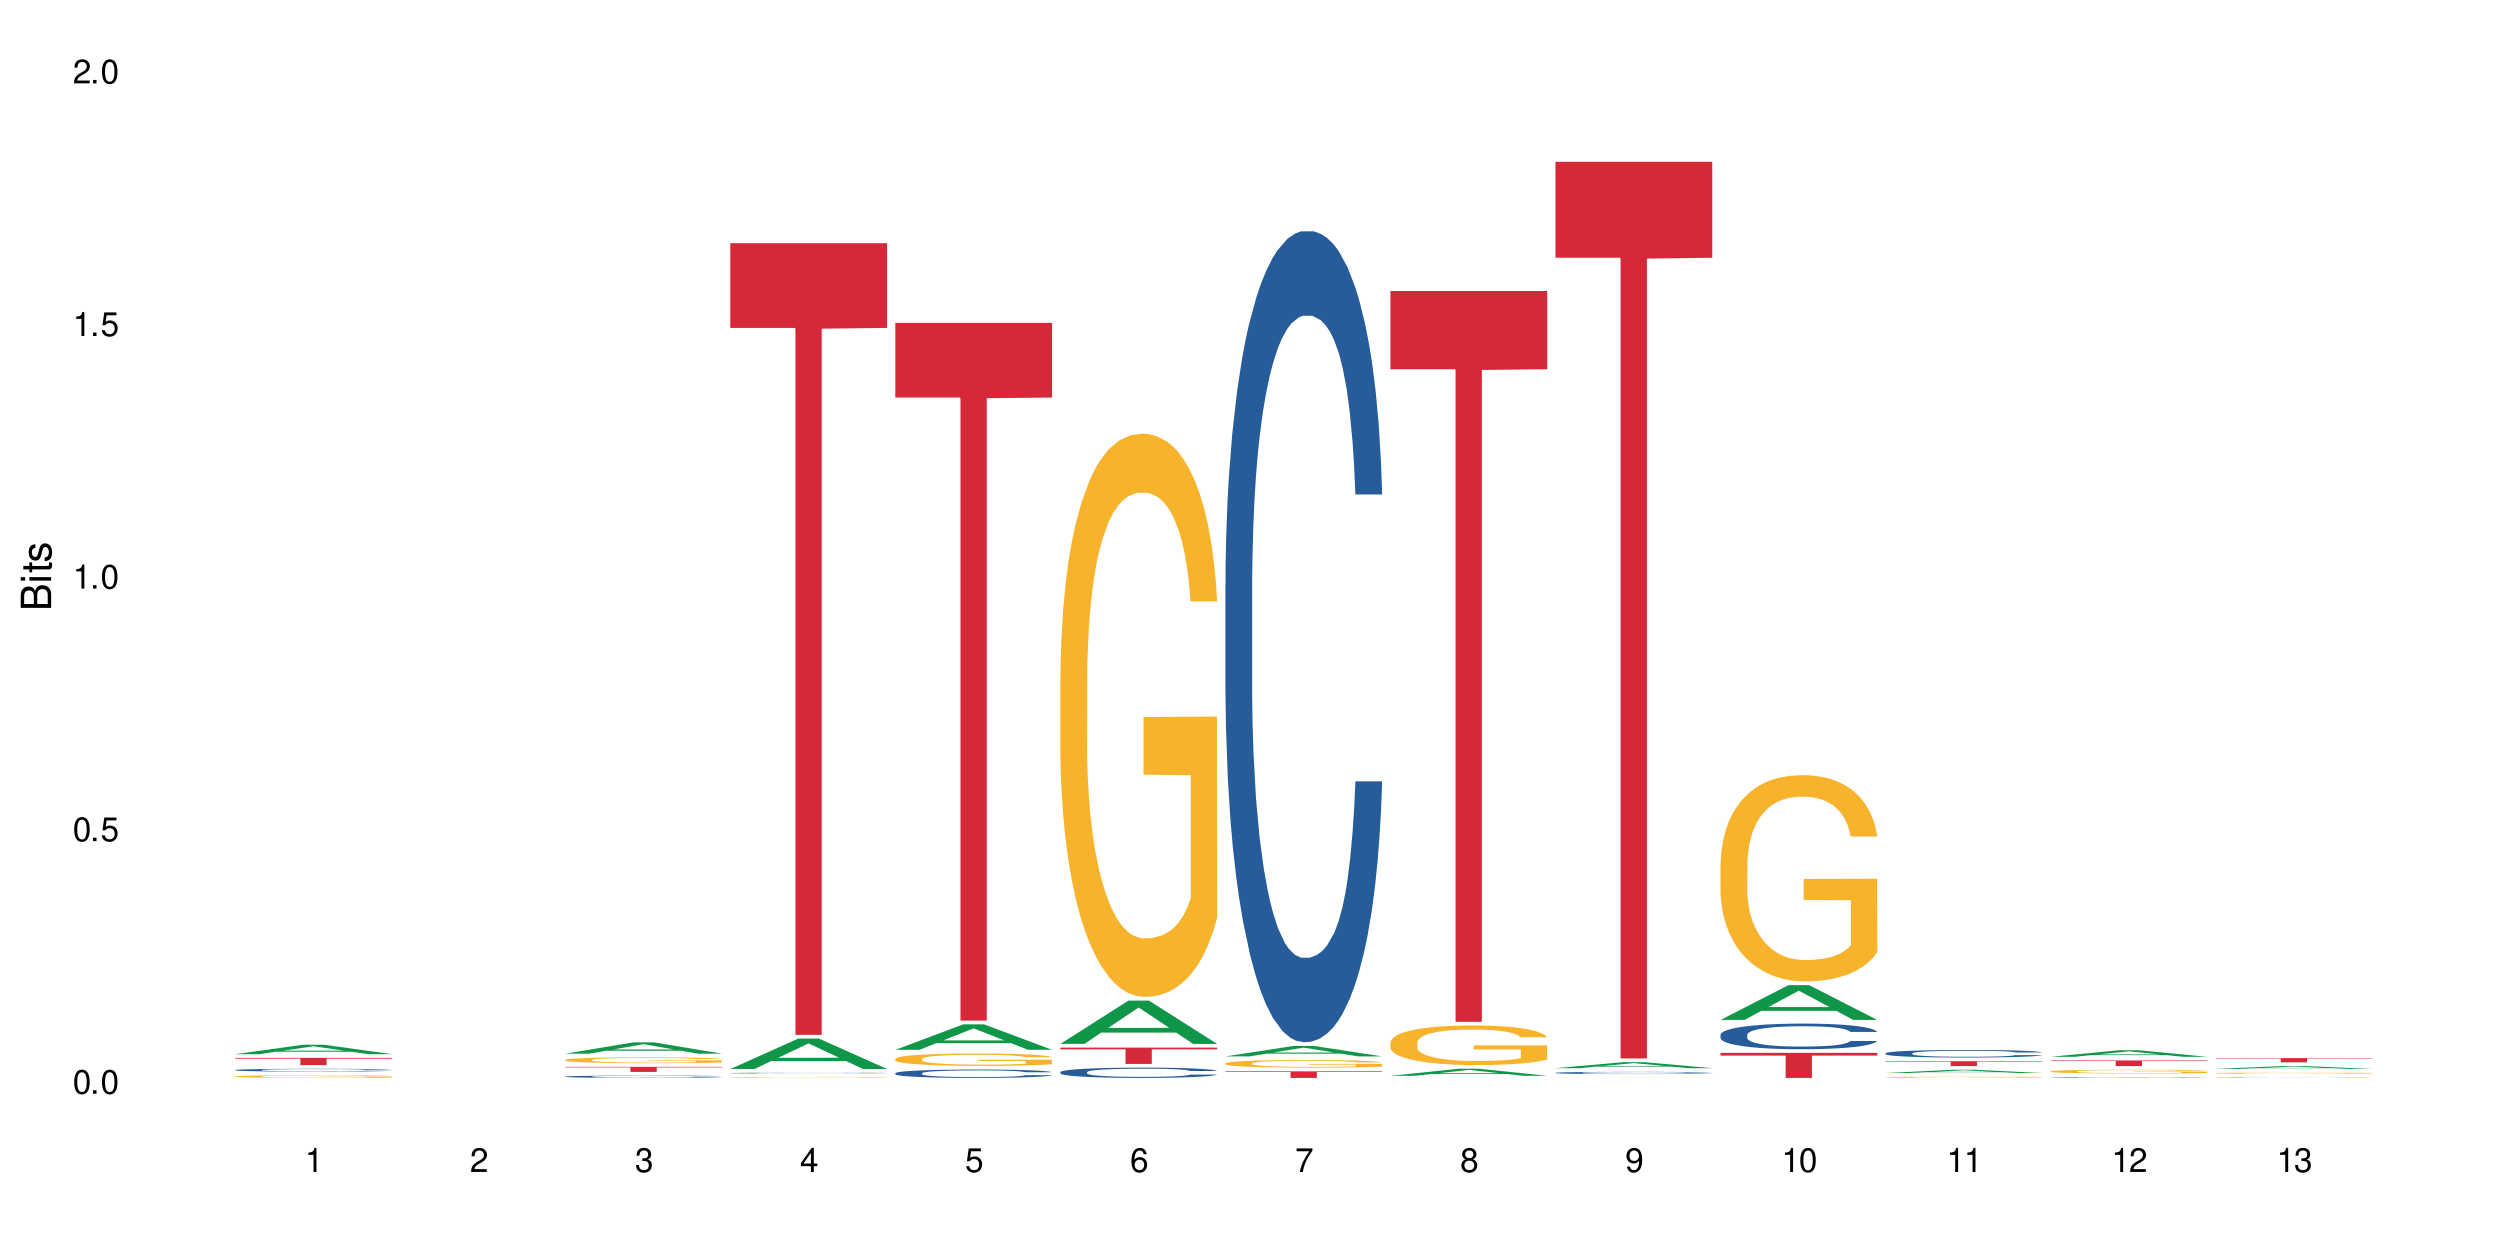 <?xml version="1.0" encoding="UTF-8"?>
<svg xmlns="http://www.w3.org/2000/svg" xmlns:xlink="http://www.w3.org/1999/xlink" width="720" height="360" viewBox="0 0 720 360">
<defs>
<g>
<g id="glyph-0-0">
</g>
<g id="glyph-0-1">
<path d="M 2.641 -6.938 C 2 -6.938 1.422 -6.656 1.078 -6.172 C 0.641 -5.562 0.406 -4.641 0.406 -3.359 C 0.406 -1.016 1.188 0.219 2.641 0.219 C 4.078 0.219 4.859 -1.016 4.859 -3.297 C 4.859 -4.641 4.656 -5.547 4.203 -6.172 C 3.844 -6.656 3.281 -6.938 2.641 -6.938 Z M 2.641 -6.188 C 3.547 -6.188 4 -5.25 4 -3.375 C 4 -1.406 3.562 -0.484 2.625 -0.484 C 1.734 -0.484 1.281 -1.438 1.281 -3.344 C 1.281 -5.25 1.734 -6.188 2.641 -6.188 Z M 2.641 -6.188 "/>
</g>
<g id="glyph-0-2">
<path d="M 1.828 -1 L 0.828 -1 L 0.828 0 L 1.828 0 Z M 1.828 -1 "/>
</g>
<g id="glyph-0-3">
<path d="M 4.562 -6.797 L 1.062 -6.797 L 0.547 -3.094 L 1.328 -3.094 C 1.719 -3.562 2.047 -3.734 2.578 -3.734 C 3.484 -3.734 4.062 -3.109 4.062 -2.094 C 4.062 -1.125 3.484 -0.531 2.578 -0.531 C 1.828 -0.531 1.375 -0.906 1.188 -1.672 L 0.328 -1.672 C 0.453 -1.109 0.547 -0.844 0.75 -0.594 C 1.125 -0.078 1.828 0.219 2.594 0.219 C 3.969 0.219 4.922 -0.781 4.922 -2.219 C 4.922 -3.562 4.031 -4.484 2.719 -4.484 C 2.25 -4.484 1.859 -4.359 1.469 -4.062 L 1.734 -5.969 L 4.562 -5.969 Z M 4.562 -6.797 "/>
</g>
<g id="glyph-0-4">
<path d="M 2.484 -4.938 L 2.484 0 L 3.328 0 L 3.328 -6.938 L 2.766 -6.938 C 2.469 -5.875 2.281 -5.734 0.984 -5.562 L 0.984 -4.938 Z M 2.484 -4.938 "/>
</g>
<g id="glyph-0-5">
<path d="M 4.859 -0.828 L 1.281 -0.828 C 1.359 -1.406 1.672 -1.781 2.5 -2.281 L 3.469 -2.828 C 4.406 -3.344 4.906 -4.062 4.906 -4.906 C 4.906 -5.484 4.672 -6.031 4.266 -6.406 C 3.859 -6.766 3.375 -6.938 2.719 -6.938 C 1.859 -6.938 1.219 -6.625 0.844 -6.031 C 0.609 -5.672 0.5 -5.234 0.484 -4.531 L 1.328 -4.531 C 1.359 -5.016 1.406 -5.281 1.531 -5.516 C 1.75 -5.938 2.188 -6.203 2.703 -6.203 C 3.469 -6.203 4.031 -5.641 4.031 -4.891 C 4.031 -4.344 3.719 -3.859 3.125 -3.516 L 2.234 -3 C 0.812 -2.172 0.406 -1.531 0.328 -0.016 L 4.859 -0.016 Z M 4.859 -0.828 "/>
</g>
<g id="glyph-0-6">
<path d="M 2.125 -3.188 L 2.578 -3.188 C 3.5 -3.188 3.984 -2.766 3.984 -1.922 C 3.984 -1.062 3.469 -0.531 2.594 -0.531 C 1.656 -0.531 1.203 -1 1.156 -2.016 L 0.312 -2.016 C 0.344 -1.453 0.438 -1.094 0.609 -0.781 C 0.953 -0.109 1.625 0.219 2.547 0.219 C 3.953 0.219 4.859 -0.625 4.859 -1.938 C 4.859 -2.828 4.516 -3.297 3.703 -3.594 C 4.344 -3.844 4.656 -4.328 4.656 -5.031 C 4.656 -6.219 3.875 -6.938 2.578 -6.938 C 1.203 -6.938 0.484 -6.172 0.453 -4.703 L 1.297 -4.703 C 1.312 -5.125 1.344 -5.359 1.453 -5.578 C 1.641 -5.969 2.062 -6.203 2.594 -6.203 C 3.344 -6.203 3.797 -5.75 3.797 -5 C 3.797 -4.516 3.609 -4.219 3.25 -4.047 C 3.016 -3.953 2.703 -3.922 2.125 -3.906 Z M 2.125 -3.188 "/>
</g>
<g id="glyph-0-7">
<path d="M 3.141 -1.672 L 3.141 0 L 3.984 0 L 3.984 -1.672 L 4.984 -1.672 L 4.984 -2.438 L 3.984 -2.438 L 3.984 -6.938 L 3.359 -6.938 L 0.266 -2.578 L 0.266 -1.672 Z M 3.141 -2.438 L 1 -2.438 L 3.141 -5.5 Z M 3.141 -2.438 "/>
</g>
<g id="glyph-0-8">
<path d="M 4.781 -5.125 C 4.609 -6.266 3.891 -6.938 2.844 -6.938 C 2.094 -6.938 1.422 -6.578 1.031 -5.953 C 0.594 -5.266 0.406 -4.422 0.406 -3.172 C 0.406 -2 0.578 -1.25 0.984 -0.641 C 1.359 -0.078 1.953 0.219 2.703 0.219 C 3.984 0.219 4.922 -0.75 4.922 -2.094 C 4.922 -3.375 4.062 -4.281 2.844 -4.281 C 2.172 -4.281 1.641 -4.031 1.281 -3.516 C 1.281 -5.234 1.828 -6.188 2.797 -6.188 C 3.391 -6.188 3.797 -5.797 3.938 -5.125 Z M 2.734 -3.531 C 3.547 -3.531 4.062 -2.953 4.062 -2.031 C 4.062 -1.156 3.484 -0.531 2.703 -0.531 C 1.922 -0.531 1.328 -1.188 1.328 -2.078 C 1.328 -2.938 1.906 -3.531 2.734 -3.531 Z M 2.734 -3.531 "/>
</g>
<g id="glyph-0-9">
<path d="M 4.984 -6.797 L 0.438 -6.797 L 0.438 -5.969 L 4.109 -5.969 C 2.5 -3.656 1.828 -2.234 1.328 0 L 2.219 0 C 2.594 -2.172 3.453 -4.047 4.984 -6.094 Z M 4.984 -6.797 "/>
</g>
<g id="glyph-0-10">
<path d="M 3.75 -3.656 C 4.469 -4.094 4.688 -4.438 4.688 -5.078 C 4.688 -6.172 3.844 -6.938 2.641 -6.938 C 1.438 -6.938 0.594 -6.172 0.594 -5.094 C 0.594 -4.438 0.812 -4.094 1.516 -3.656 C 0.734 -3.266 0.359 -2.703 0.359 -1.922 C 0.359 -0.656 1.281 0.219 2.641 0.219 C 3.984 0.219 4.922 -0.656 4.922 -1.922 C 4.922 -2.703 4.531 -3.266 3.75 -3.656 Z M 2.641 -6.188 C 3.359 -6.188 3.812 -5.75 3.812 -5.062 C 3.812 -4.406 3.344 -3.984 2.641 -3.984 C 1.922 -3.984 1.453 -4.406 1.453 -5.078 C 1.453 -5.75 1.922 -6.188 2.641 -6.188 Z M 2.641 -3.266 C 3.484 -3.266 4.062 -2.719 4.062 -1.906 C 4.062 -1.078 3.484 -0.531 2.625 -0.531 C 1.797 -0.531 1.219 -1.094 1.219 -1.906 C 1.219 -2.719 1.781 -3.266 2.641 -3.266 Z M 2.641 -3.266 "/>
</g>
<g id="glyph-0-11">
<path d="M 0.516 -1.578 C 0.672 -0.453 1.406 0.219 2.438 0.219 C 3.188 0.219 3.859 -0.141 4.266 -0.766 C 4.688 -1.453 4.891 -2.297 4.891 -3.547 C 4.891 -4.719 4.703 -5.453 4.312 -6.078 C 3.938 -6.641 3.344 -6.938 2.594 -6.938 C 1.297 -6.938 0.359 -5.969 0.359 -4.625 C 0.359 -3.344 1.234 -2.453 2.453 -2.453 C 3.094 -2.453 3.578 -2.672 4.016 -3.203 C 4 -1.484 3.469 -0.531 2.5 -0.531 C 1.906 -0.531 1.484 -0.906 1.359 -1.578 Z M 2.578 -6.203 C 3.375 -6.203 3.969 -5.531 3.969 -4.641 C 3.969 -3.797 3.391 -3.188 2.547 -3.188 C 1.734 -3.188 1.234 -3.766 1.234 -4.688 C 1.234 -5.562 1.797 -6.203 2.578 -6.203 Z M 2.578 -6.203 "/>
</g>
<g id="glyph-1-0">
</g>
<g id="glyph-1-1">
<path d="M 0 -0.953 L 0 -4.891 C 0 -5.719 -0.234 -6.344 -0.734 -6.797 C -1.188 -7.234 -1.812 -7.469 -2.5 -7.469 C -3.547 -7.469 -4.188 -7 -4.625 -5.875 C -4.984 -6.688 -5.625 -7.094 -6.531 -7.094 C -7.172 -7.094 -7.734 -6.859 -8.141 -6.391 C -8.562 -5.922 -8.75 -5.344 -8.75 -4.5 L -8.75 -0.953 Z M -4.984 -2.062 L -7.766 -2.062 L -7.766 -4.219 C -7.766 -4.844 -7.688 -5.203 -7.453 -5.5 C -7.219 -5.812 -6.859 -5.969 -6.375 -5.969 C -5.891 -5.969 -5.531 -5.812 -5.297 -5.5 C -5.062 -5.203 -4.984 -4.844 -4.984 -4.219 Z M -0.984 -2.062 L -4 -2.062 L -4 -4.781 C -4 -5.766 -3.438 -6.359 -2.484 -6.359 C -1.547 -6.359 -0.984 -5.766 -0.984 -4.781 Z M -0.984 -2.062 "/>
</g>
<g id="glyph-1-2">
<path d="M -6.281 -1.797 L -6.281 -0.797 L 0 -0.797 L 0 -1.797 Z M -8.75 -1.797 L -8.75 -0.797 L -7.484 -0.797 L -7.484 -1.797 Z M -8.75 -1.797 "/>
</g>
<g id="glyph-1-3">
<path d="M -6.281 -3.047 L -6.281 -2.016 L -8.016 -2.016 L -8.016 -1.016 L -6.281 -1.016 L -6.281 -0.172 L -5.469 -0.172 L -5.469 -1.016 L -0.719 -1.016 C -0.078 -1.016 0.281 -1.453 0.281 -2.234 C 0.281 -2.5 0.25 -2.719 0.188 -3.047 L -0.641 -3.047 C -0.609 -2.906 -0.594 -2.766 -0.594 -2.562 C -0.594 -2.141 -0.719 -2.016 -1.156 -2.016 L -5.469 -2.016 L -5.469 -3.047 Z M -6.281 -3.047 "/>
</g>
<g id="glyph-1-4">
<path d="M -4.531 -5.25 C -5.766 -5.25 -6.469 -4.422 -6.469 -2.969 C -6.469 -1.516 -5.719 -0.562 -4.547 -0.562 C -3.562 -0.562 -3.094 -1.062 -2.734 -2.562 L -2.516 -3.484 C -2.344 -4.188 -2.094 -4.469 -1.641 -4.469 C -1.047 -4.469 -0.641 -3.875 -0.641 -3 C -0.641 -2.453 -0.797 -2 -1.062 -1.75 C -1.25 -1.594 -1.422 -1.531 -1.875 -1.469 L -1.875 -0.406 C -0.422 -0.453 0.281 -1.266 0.281 -2.922 C 0.281 -4.5 -0.5 -5.516 -1.719 -5.516 C -2.656 -5.516 -3.172 -4.984 -3.469 -3.734 L -3.703 -2.766 C -3.891 -1.953 -4.156 -1.609 -4.594 -1.609 C -5.188 -1.609 -5.547 -2.125 -5.547 -2.938 C -5.547 -3.75 -5.203 -4.172 -4.531 -4.203 Z M -4.531 -5.25 "/>
</g>
</g>
</defs>
<rect x="-72" y="-36" width="864" height="432" fill="rgb(100%, 100%, 100%)" fill-opacity="1"/>
<path fill-rule="nonzero" fill="rgb(6.275%, 58.824%, 28.235%)" fill-opacity="1" d="M 67.73 303.602 L 67.777 303.598 L 87.316 300.879 L 93.25 300.879 L 112.883 303.602 L 105.984 303.602 L 101.066 302.891 L 79.5 302.891 L 74.676 303.602 L 67.73 303.602 L 81.574 302.598 L 99.086 302.594 L 90.355 301.324 L 90.258 301.32 L 90.164 301.328 L 81.527 302.594 L 81.574 302.598 Z M 67.73 303.602 "/>
<path fill-rule="nonzero" fill="rgb(14.51%, 36.078%, 60%)" fill-opacity="1" d="M 67.73 308.168 L 67.785 308.164 L 67.785 308.148 L 67.953 308.121 L 68.336 308.086 L 68.723 308.062 L 69.715 308.016 L 71.09 307.977 L 72.523 307.941 L 73.566 307.926 L 74.504 307.91 L 76.652 307.883 L 78.027 307.867 L 79.516 307.855 L 81.332 307.844 L 82.652 307.836 L 85.629 307.824 L 87.828 307.82 L 89.535 307.816 L 93.227 307.816 L 95.43 307.82 L 97.027 307.824 L 98.789 307.828 L 100.273 307.836 L 102.863 307.852 L 105.176 307.871 L 106.223 307.883 L 107.875 307.906 L 109.141 307.93 L 110.02 307.949 L 111.012 307.977 L 111.895 308.008 L 112.555 308.047 L 112.883 308.078 L 105.176 308.078 L 104.789 308.047 L 104.348 308.027 L 103.523 307.996 L 102.699 307.973 L 101.543 307.953 L 100.496 307.938 L 99.062 307.926 L 97.797 307.918 L 96.477 307.91 L 95.207 307.906 L 92.785 307.902 L 88.93 307.902 L 86.785 307.906 L 85.629 307.914 L 83.977 307.922 L 82.82 307.934 L 81.441 307.949 L 80.508 307.961 L 79.352 307.98 L 78.523 307.996 L 77.586 308.02 L 77.035 308.039 L 76.543 308.059 L 76.102 308.082 L 75.77 308.109 L 75.551 308.137 L 75.441 308.164 L 75.441 308.277 L 75.551 308.305 L 75.824 308.336 L 76.543 308.379 L 77.586 308.418 L 78.801 308.449 L 79.957 308.473 L 80.617 308.48 L 81.496 308.492 L 82.875 308.508 L 84.855 308.523 L 86.012 308.527 L 87.773 308.535 L 89.594 308.539 L 92.016 308.539 L 94.164 308.535 L 95.594 308.531 L 97.082 308.523 L 99.117 308.512 L 100.383 308.5 L 101.484 308.488 L 102.312 308.473 L 102.863 308.461 L 103.688 308.438 L 104.348 308.414 L 104.844 308.387 L 105.176 308.363 L 112.883 308.363 L 112.555 308.391 L 112.059 308.422 L 111.562 308.441 L 110.793 308.469 L 109.91 308.488 L 108.645 308.516 L 107.598 308.531 L 106.223 308.551 L 104.957 308.566 L 103.578 308.578 L 101.543 308.594 L 100.219 308.602 L 98.789 308.605 L 97.082 308.613 L 94.934 308.617 L 92.621 308.621 L 88.16 308.621 L 86.453 308.617 L 84.195 308.609 L 81.387 308.598 L 79.352 308.582 L 77.754 308.57 L 76.375 308.555 L 74.836 308.535 L 72.852 308.5 L 71.641 308.477 L 70.816 308.457 L 69.879 308.426 L 69.219 308.402 L 68.445 308.359 L 67.895 308.309 L 67.73 308.27 Z M 67.73 308.168 "/>
<path fill-rule="nonzero" fill="rgb(96.863%, 70.196%, 16.863%)" fill-opacity="1" d="M 67.73 310.004 L 67.785 310.004 L 67.785 309.988 L 68.008 309.957 L 68.559 309.918 L 69.273 309.883 L 70.043 309.852 L 70.539 309.84 L 71.367 309.816 L 72.082 309.805 L 73.898 309.773 L 76.211 309.742 L 77.477 309.73 L 78.91 309.719 L 80.945 309.707 L 81.883 309.699 L 84.746 309.691 L 87.996 309.684 L 91.574 309.68 L 93.227 309.68 L 95.484 309.684 L 98.566 309.691 L 100.328 309.699 L 101.707 309.707 L 103.137 309.715 L 104.898 309.727 L 106.551 309.746 L 107.875 309.762 L 109.195 309.781 L 110.297 309.805 L 111.234 309.828 L 112.059 309.855 L 112.555 309.883 L 112.883 309.906 L 105.23 309.906 L 104.789 309.883 L 104.293 309.863 L 103.469 309.84 L 102.641 309.824 L 101.816 309.809 L 100.273 309.793 L 98.953 309.781 L 97.301 309.773 L 95.703 309.766 L 93.887 309.762 L 89.867 309.762 L 87.223 309.766 L 85.684 309.77 L 84.582 309.777 L 83.039 309.785 L 82.102 309.793 L 81.551 309.801 L 79.902 309.82 L 78.801 309.84 L 78.195 309.855 L 77.422 309.875 L 76.871 309.895 L 76.266 309.922 L 75.938 309.941 L 75.496 309.988 L 75.441 310.113 L 75.605 310.141 L 75.938 310.168 L 76.375 310.191 L 77.035 310.219 L 77.699 310.238 L 78.855 310.266 L 79.844 310.285 L 80.617 310.297 L 82.102 310.312 L 82.707 310.32 L 84.141 310.332 L 85.629 310.344 L 87.445 310.352 L 88.82 310.355 L 91.023 310.359 L 93.832 310.359 L 97.137 310.355 L 99.227 310.348 L 100.66 310.344 L 101.598 310.34 L 102.754 310.332 L 103.578 310.324 L 104.348 310.316 L 105.285 310.305 L 105.285 310.141 L 91.684 310.137 L 91.684 310.062 L 112.828 310.059 L 112.883 310.332 L 111.727 310.348 L 110.297 310.367 L 108.918 310.379 L 107.488 310.391 L 105.449 310.406 L 103.797 310.414 L 101.266 310.422 L 98.953 310.43 L 96.531 310.434 L 94.383 310.438 L 91.852 310.438 L 89.594 310.434 L 87.168 310.43 L 85.242 310.426 L 81.719 310.41 L 79.516 310.395 L 78.082 310.383 L 76.598 310.367 L 75.109 310.352 L 73.789 310.332 L 72.906 310.32 L 72.027 310.301 L 71.09 310.281 L 70.207 310.258 L 69.547 310.238 L 68.941 310.211 L 68.5 310.191 L 68.062 310.16 L 67.84 310.133 L 67.73 310.113 Z M 67.73 310.004 "/>
<path fill-rule="nonzero" fill="rgb(83.922%, 15.686%, 22.353%)" fill-opacity="1" d="M 67.73 304.664 L 112.883 304.664 L 112.883 304.887 L 94.066 304.887 L 94.066 306.758 L 86.496 306.758 L 86.496 304.891 L 86.387 304.887 L 67.73 304.887 Z M 67.73 304.664 "/>
<path fill-rule="nonzero" fill="rgb(6.275%, 58.824%, 28.235%)" fill-opacity="1" d="M 162.793 303.457 L 162.84 303.453 L 182.379 300.199 L 188.312 300.199 L 207.945 303.461 L 201.047 303.461 L 196.125 302.609 L 174.562 302.609 L 169.738 303.457 L 162.793 303.457 L 176.637 302.254 L 194.148 302.254 L 185.418 300.73 L 185.32 300.727 L 185.223 300.738 L 176.59 302.254 L 176.637 302.254 Z M 162.793 303.457 "/>
<path fill-rule="nonzero" fill="rgb(14.51%, 36.078%, 60%)" fill-opacity="1" d="M 162.793 310.059 L 162.848 310.059 L 162.848 310.043 L 163.012 310.02 L 163.398 309.992 L 163.781 309.973 L 164.773 309.938 L 166.148 309.902 L 167.582 309.875 L 168.629 309.859 L 169.562 309.848 L 171.711 309.824 L 173.09 309.812 L 174.574 309.801 L 176.391 309.789 L 177.715 309.785 L 180.688 309.773 L 182.891 309.77 L 190.488 309.77 L 192.086 309.773 L 193.848 309.781 L 195.336 309.785 L 197.922 309.797 L 200.234 309.816 L 201.281 309.824 L 202.934 309.844 L 204.199 309.863 L 205.082 309.879 L 206.074 309.902 L 206.953 309.93 L 207.613 309.961 L 207.945 309.984 L 200.234 309.984 L 199.852 309.961 L 199.41 309.941 L 198.582 309.918 L 197.758 309.898 L 196.602 309.883 L 195.555 309.871 L 194.125 309.859 L 192.855 309.852 L 191.535 309.848 L 190.27 309.844 L 187.848 309.84 L 183.992 309.84 L 181.844 309.844 L 180.688 309.848 L 179.035 309.859 L 177.879 309.867 L 176.504 309.879 L 175.566 309.887 L 174.41 309.902 L 173.586 309.918 L 172.648 309.938 L 172.098 309.953 L 171.602 309.969 L 171.16 309.992 L 170.832 310.012 L 170.609 310.035 L 170.5 310.055 L 170.5 310.152 L 170.609 310.172 L 170.887 310.199 L 171.602 310.234 L 172.648 310.27 L 173.859 310.293 L 175.016 310.312 L 175.676 310.32 L 176.559 310.332 L 177.934 310.344 L 179.918 310.355 L 181.074 310.359 L 182.836 310.363 L 184.652 310.367 L 187.074 310.367 L 189.223 310.363 L 190.656 310.363 L 192.141 310.355 L 194.18 310.348 L 195.445 310.336 L 196.547 310.324 L 197.371 310.312 L 197.922 310.305 L 198.75 310.285 L 199.41 310.266 L 199.906 310.242 L 200.234 310.223 L 207.945 310.223 L 207.613 310.246 L 207.117 310.27 L 206.625 310.289 L 205.852 310.309 L 204.973 310.328 L 203.703 310.348 L 202.66 310.363 L 201.281 310.379 L 200.016 310.391 L 198.641 310.402 L 196.602 310.414 L 195.281 310.418 L 193.848 310.426 L 192.141 310.43 L 189.992 310.434 L 187.68 310.438 L 185.535 310.438 L 183.219 310.434 L 181.512 310.434 L 179.254 310.426 L 176.449 310.418 L 174.41 310.406 L 172.812 310.395 L 171.438 310.383 L 169.895 310.363 L 167.914 310.336 L 166.699 310.316 L 165.875 310.301 L 164.938 310.277 L 164.277 310.254 L 163.508 310.219 L 162.957 310.176 L 162.793 310.145 Z M 162.793 310.059 "/>
<path fill-rule="nonzero" fill="rgb(96.863%, 70.196%, 16.863%)" fill-opacity="1" d="M 162.793 305.242 L 162.848 305.238 L 162.848 305.207 L 163.066 305.141 L 163.617 305.043 L 164.332 304.965 L 165.105 304.902 L 165.602 304.871 L 166.426 304.824 L 167.141 304.793 L 168.957 304.723 L 171.27 304.656 L 172.539 304.629 L 173.969 304.602 L 176.008 304.574 L 176.941 304.562 L 179.805 304.539 L 183.055 304.523 L 186.633 304.52 L 188.285 304.52 L 190.543 304.527 L 193.629 304.543 L 195.391 304.559 L 196.766 304.574 L 198.199 304.594 L 199.961 304.625 L 201.613 304.66 L 202.934 304.699 L 204.254 304.746 L 205.355 304.793 L 206.293 304.848 L 207.117 304.914 L 207.613 304.969 L 207.945 305.02 L 200.289 305.02 L 199.852 304.969 L 199.355 304.926 L 198.527 304.875 L 197.703 304.836 L 196.875 304.809 L 195.336 304.77 L 194.012 304.742 L 192.363 304.723 L 190.766 304.707 L 188.949 304.699 L 187.848 304.695 L 184.926 304.695 L 182.285 304.707 L 180.742 304.719 L 179.641 304.73 L 178.098 304.754 L 177.164 304.773 L 176.613 304.785 L 174.961 304.832 L 173.859 304.875 L 173.254 304.906 L 172.484 304.953 L 171.934 304.992 L 171.328 305.055 L 170.996 305.102 L 170.555 305.207 L 170.5 305.484 L 170.664 305.543 L 170.996 305.605 L 171.438 305.66 L 172.098 305.719 L 172.758 305.762 L 173.914 305.824 L 174.906 305.863 L 175.676 305.891 L 177.164 305.93 L 177.77 305.945 L 179.199 305.973 L 180.688 305.996 L 182.504 306.012 L 183.883 306.023 L 186.082 306.031 L 188.891 306.031 L 192.195 306.02 L 194.289 306.008 L 195.719 305.996 L 196.656 305.984 L 197.812 305.969 L 198.641 305.953 L 199.41 305.938 L 200.348 305.91 L 200.348 305.543 L 186.746 305.539 L 186.746 305.367 L 207.891 305.367 L 207.945 305.969 L 206.789 306.012 L 205.355 306.051 L 203.98 306.082 L 202.547 306.105 L 200.512 306.137 L 198.859 306.156 L 196.324 306.176 L 194.012 306.191 L 191.59 306.199 L 189.441 306.203 L 186.91 306.207 L 184.652 306.203 L 182.23 306.195 L 180.301 306.18 L 178.539 306.164 L 176.777 306.145 L 174.574 306.113 L 173.145 306.086 L 171.656 306.055 L 170.172 306.016 L 168.848 305.977 L 167.969 305.941 L 167.086 305.906 L 166.148 305.859 L 165.27 305.809 L 164.609 305.758 L 164.004 305.703 L 163.562 305.652 L 163.121 305.586 L 162.902 305.531 L 162.793 305.48 Z M 162.793 305.242 "/>
<path fill-rule="nonzero" fill="rgb(83.922%, 15.686%, 22.353%)" fill-opacity="1" d="M 162.793 307.266 L 207.945 307.266 L 207.945 307.418 L 189.125 307.422 L 189.125 308.711 L 181.555 308.711 L 181.555 307.422 L 181.445 307.418 L 162.793 307.418 Z M 162.793 307.266 "/>
<path fill-rule="nonzero" fill="rgb(6.275%, 58.824%, 28.235%)" fill-opacity="1" d="M 210.32 307.875 L 210.371 307.867 L 229.906 299.098 L 235.84 299.098 L 255.477 307.883 L 248.578 307.883 L 243.656 305.59 L 222.094 305.59 L 217.27 307.875 L 210.32 307.875 L 224.168 304.645 L 241.68 304.633 L 232.945 300.535 L 232.852 300.527 L 232.754 300.551 L 224.117 304.633 L 224.168 304.645 Z M 210.32 307.875 "/>
<path fill-rule="nonzero" fill="rgb(14.51%, 36.078%, 60%)" fill-opacity="1" d="M 210.32 309.039 L 210.375 309.039 L 210.375 309.035 L 210.543 309.027 L 210.926 309.016 L 211.312 309.008 L 212.305 309 L 213.68 308.988 L 215.113 308.977 L 216.16 308.973 L 217.094 308.969 L 219.242 308.961 L 220.617 308.957 L 222.105 308.953 L 223.922 308.953 L 225.246 308.949 L 228.219 308.945 L 239.617 308.945 L 241.379 308.949 L 242.863 308.949 L 245.453 308.953 L 247.766 308.961 L 248.812 308.961 L 250.465 308.969 L 251.73 308.973 L 252.613 308.98 L 253.602 308.988 L 254.484 308.996 L 255.145 309.004 L 255.477 309.016 L 247.766 309.016 L 247.379 309.008 L 246.941 309 L 246.113 308.992 L 245.289 308.988 L 244.133 308.98 L 243.086 308.977 L 241.652 308.973 L 240.387 308.973 L 239.066 308.969 L 237.801 308.969 L 235.375 308.965 L 232.566 308.965 L 231.523 308.969 L 228.219 308.969 L 226.566 308.973 L 225.41 308.977 L 224.031 308.98 L 223.098 308.984 L 221.941 308.988 L 221.113 308.992 L 220.18 309 L 219.629 309.004 L 219.133 309.008 L 218.691 309.016 L 218.359 309.023 L 218.141 309.031 L 218.031 309.039 L 218.031 309.066 L 218.141 309.074 L 218.418 309.082 L 219.133 309.094 L 220.18 309.105 L 221.391 309.113 L 222.547 309.121 L 223.207 309.121 L 224.086 309.125 L 225.465 309.129 L 227.445 309.133 L 228.602 309.137 L 238.184 309.137 L 239.672 309.133 L 241.707 309.133 L 242.977 309.129 L 244.078 309.125 L 244.902 309.121 L 245.453 309.117 L 246.277 309.109 L 246.941 309.105 L 247.438 309.098 L 247.766 309.09 L 255.477 309.09 L 255.145 309.098 L 254.152 309.113 L 253.383 309.121 L 252.5 309.125 L 251.234 309.133 L 250.188 309.137 L 248.812 309.141 L 247.547 309.145 L 246.168 309.148 L 244.133 309.152 L 242.809 309.156 L 239.672 309.156 L 237.523 309.16 L 229.043 309.16 L 226.785 309.156 L 223.977 309.152 L 221.941 309.148 L 220.344 309.148 L 218.965 309.141 L 217.426 309.137 L 215.441 309.129 L 214.23 309.121 L 213.406 309.117 L 212.469 309.109 L 211.809 309.102 L 211.039 309.09 L 210.488 309.078 L 210.32 309.066 Z M 210.32 309.039 "/>
<path fill-rule="nonzero" fill="rgb(96.863%, 70.196%, 16.863%)" fill-opacity="1" d="M 210.32 310.312 L 210.375 310.312 L 210.375 310.309 L 210.598 310.301 L 211.148 310.289 L 211.863 310.277 L 212.633 310.27 L 213.129 310.266 L 213.957 310.258 L 214.672 310.254 L 216.488 310.246 L 218.801 310.238 L 220.066 310.234 L 221.5 310.23 L 223.539 310.227 L 224.473 310.227 L 227.336 310.223 L 230.586 310.223 L 234.164 310.219 L 235.816 310.219 L 238.074 310.223 L 241.156 310.223 L 242.922 310.227 L 244.297 310.227 L 245.73 310.23 L 247.492 310.234 L 249.145 310.238 L 250.465 310.242 L 251.785 310.25 L 252.887 310.254 L 253.824 310.262 L 254.648 310.27 L 255.145 310.277 L 255.477 310.285 L 247.82 310.285 L 247.379 310.277 L 246.887 310.273 L 246.059 310.266 L 245.234 310.262 L 244.406 310.258 L 242.863 310.254 L 241.543 310.25 L 239.891 310.246 L 238.293 310.246 L 236.477 310.242 L 232.457 310.242 L 229.816 310.246 L 227.172 310.246 L 225.629 310.25 L 224.695 310.254 L 224.145 310.254 L 222.492 310.262 L 221.391 310.266 L 220.785 310.27 L 220.012 310.277 L 219.461 310.281 L 218.855 310.289 L 218.527 310.297 L 218.086 310.309 L 218.031 310.344 L 218.195 310.352 L 218.527 310.359 L 218.965 310.367 L 219.629 310.375 L 220.289 310.379 L 221.445 310.387 L 222.438 310.395 L 223.207 310.395 L 224.695 310.402 L 225.301 310.402 L 226.73 310.406 L 228.219 310.41 L 230.035 310.41 L 231.41 310.414 L 239.727 310.414 L 241.82 310.41 L 244.188 310.41 L 245.344 310.406 L 246.168 310.402 L 246.941 310.402 L 247.875 310.398 L 247.875 310.352 L 234.273 310.352 L 234.273 310.328 L 255.422 310.328 L 255.477 310.406 L 254.32 310.41 L 252.887 310.418 L 251.512 310.422 L 250.078 310.426 L 248.043 310.43 L 246.391 310.43 L 243.855 310.434 L 241.543 310.434 L 239.121 310.438 L 232.184 310.438 L 229.758 310.434 L 227.832 310.434 L 226.07 310.43 L 224.309 310.43 L 222.105 310.426 L 220.672 310.422 L 219.188 310.418 L 217.699 310.414 L 216.379 310.406 L 215.496 310.402 L 214.617 310.398 L 213.68 310.391 L 212.801 310.387 L 212.137 310.379 L 211.531 310.371 L 211.094 310.367 L 210.652 310.355 L 210.43 310.352 L 210.32 310.344 Z M 210.32 310.312 "/>
<path fill-rule="nonzero" fill="rgb(83.922%, 15.686%, 22.353%)" fill-opacity="1" d="M 210.32 70.035 L 255.477 70.035 L 255.477 94.441 L 236.656 94.652 L 236.656 298.039 L 229.086 298.039 L 229.086 94.867 L 228.977 94.441 L 210.32 94.441 Z M 210.32 70.035 "/>
<path fill-rule="nonzero" fill="rgb(6.275%, 58.824%, 28.235%)" fill-opacity="1" d="M 257.852 302.348 L 257.898 302.34 L 277.438 295 L 283.371 295 L 303.004 302.352 L 296.105 302.352 L 291.188 300.434 L 269.621 300.434 L 264.797 302.348 L 257.852 302.348 L 271.695 299.641 L 289.207 299.633 L 280.477 296.199 L 280.379 296.191 L 280.285 296.215 L 271.648 299.633 L 271.695 299.641 Z M 257.852 302.348 "/>
<path fill-rule="nonzero" fill="rgb(14.51%, 36.078%, 60%)" fill-opacity="1" d="M 257.852 309.078 L 257.906 309.074 L 257.906 309.023 L 258.07 308.941 L 258.457 308.836 L 258.844 308.762 L 259.832 308.633 L 261.211 308.508 L 262.641 308.41 L 263.688 308.352 L 264.625 308.309 L 266.773 308.227 L 268.148 308.188 L 269.637 308.148 L 271.453 308.109 L 272.773 308.09 L 275.746 308.055 L 277.949 308.039 L 279.656 308.031 L 283.348 308.031 L 285.551 308.039 L 287.145 308.051 L 288.91 308.07 L 290.395 308.09 L 292.984 308.137 L 295.297 308.199 L 296.344 308.234 L 297.996 308.301 L 299.262 308.367 L 300.141 308.426 L 301.133 308.508 L 302.016 308.605 L 302.676 308.719 L 303.004 308.812 L 295.297 308.812 L 294.91 308.723 L 294.469 308.656 L 293.645 308.566 L 292.816 308.504 L 291.66 308.438 L 290.617 308.398 L 289.184 308.355 L 287.918 308.328 L 286.598 308.309 L 285.328 308.297 L 282.906 308.281 L 280.098 308.281 L 279.051 308.285 L 276.902 308.305 L 275.746 308.32 L 274.098 308.352 L 272.941 308.379 L 271.562 308.422 L 270.625 308.461 L 269.469 308.52 L 268.645 308.566 L 267.707 308.641 L 267.156 308.695 L 266.66 308.758 L 266.223 308.828 L 265.891 308.906 L 265.672 308.988 L 265.562 309.066 L 265.562 309.406 L 265.672 309.488 L 265.945 309.578 L 266.66 309.715 L 267.707 309.828 L 268.918 309.922 L 270.074 309.988 L 270.738 310.02 L 271.617 310.055 L 272.996 310.098 L 274.977 310.141 L 276.133 310.16 L 277.895 310.176 L 279.711 310.188 L 282.137 310.188 L 284.281 310.176 L 285.715 310.168 L 287.203 310.148 L 289.238 310.113 L 290.504 310.078 L 291.605 310.035 L 292.434 309.992 L 292.984 309.957 L 293.809 309.891 L 294.469 309.816 L 294.965 309.738 L 295.297 309.664 L 303.004 309.664 L 302.676 309.75 L 302.18 309.836 L 301.684 309.898 L 300.914 309.977 L 300.031 310.047 L 298.766 310.121 L 297.719 310.172 L 296.344 310.227 L 295.074 310.27 L 293.699 310.309 L 291.66 310.352 L 290.34 310.371 L 288.91 310.395 L 287.203 310.41 L 285.055 310.426 L 282.742 310.434 L 280.594 310.438 L 278.281 310.434 L 276.574 310.422 L 274.316 310.402 L 271.508 310.363 L 269.469 310.324 L 267.875 310.281 L 266.496 310.238 L 264.953 310.176 L 262.973 310.082 L 261.762 310.004 L 260.934 309.945 L 260 309.859 L 259.34 309.781 L 258.566 309.66 L 258.016 309.504 L 257.852 309.383 Z M 257.852 309.078 "/>
<path fill-rule="nonzero" fill="rgb(96.863%, 70.196%, 16.863%)" fill-opacity="1" d="M 257.852 304.938 L 257.906 304.934 L 257.906 304.867 L 258.125 304.723 L 258.676 304.52 L 259.395 304.355 L 260.164 304.227 L 260.66 304.156 L 261.484 304.059 L 262.203 303.988 L 264.02 303.84 L 266.332 303.703 L 267.598 303.648 L 269.031 303.59 L 271.066 303.531 L 272.004 303.508 L 274.867 303.453 L 278.117 303.422 L 281.695 303.414 L 283.348 303.414 L 285.605 303.43 L 288.688 303.465 L 290.449 303.496 L 291.828 303.531 L 293.258 303.57 L 295.02 303.637 L 296.672 303.715 L 297.996 303.793 L 299.316 303.891 L 300.418 303.996 L 301.352 304.109 L 302.18 304.246 L 302.676 304.359 L 303.004 304.473 L 295.352 304.473 L 294.91 304.359 L 294.414 304.27 L 293.59 304.164 L 292.762 304.086 L 291.938 304.023 L 290.395 303.938 L 289.074 303.887 L 287.422 303.84 L 285.824 303.812 L 284.008 303.793 L 282.906 303.785 L 279.988 303.785 L 277.344 303.809 L 275.805 303.836 L 274.703 303.859 L 273.16 303.91 L 272.223 303.949 L 271.672 303.977 L 270.02 304.074 L 268.918 304.168 L 268.312 304.227 L 267.543 304.324 L 266.992 304.414 L 266.387 304.543 L 266.055 304.641 L 265.617 304.863 L 265.562 305.449 L 265.727 305.57 L 266.055 305.703 L 266.496 305.82 L 267.156 305.945 L 267.82 306.039 L 268.977 306.164 L 269.965 306.25 L 270.738 306.305 L 272.223 306.395 L 272.828 306.422 L 274.262 306.48 L 275.746 306.527 L 277.566 306.566 L 278.941 306.586 L 281.145 306.602 L 283.953 306.602 L 287.258 306.582 L 289.348 306.555 L 290.781 306.531 L 291.719 306.508 L 292.875 306.473 L 293.699 306.438 L 294.469 306.402 L 295.406 306.348 L 295.406 305.57 L 281.805 305.566 L 281.805 305.203 L 302.949 305.199 L 303.004 306.473 L 301.848 306.559 L 300.418 306.645 L 299.039 306.707 L 297.609 306.766 L 295.57 306.824 L 293.918 306.863 L 291.387 306.91 L 289.074 306.941 L 286.652 306.961 L 284.504 306.969 L 281.969 306.973 L 279.711 306.965 L 277.289 306.945 L 275.363 306.922 L 273.602 306.887 L 271.84 306.844 L 269.637 306.777 L 268.203 306.723 L 266.719 306.652 L 265.23 306.574 L 263.91 306.484 L 263.027 306.418 L 262.148 306.34 L 261.211 306.242 L 260.328 306.129 L 259.668 306.031 L 259.062 305.914 L 258.621 305.809 L 258.184 305.66 L 257.961 305.547 L 257.852 305.445 Z M 257.852 304.938 "/>
<path fill-rule="nonzero" fill="rgb(83.922%, 15.686%, 22.353%)" fill-opacity="1" d="M 257.852 92.984 L 303.004 92.984 L 303.004 114.496 L 284.188 114.684 L 284.188 293.938 L 276.617 293.938 L 276.617 114.871 L 276.504 114.496 L 257.852 114.496 Z M 257.852 92.984 "/>
<path fill-rule="nonzero" fill="rgb(6.275%, 58.824%, 28.235%)" fill-opacity="1" d="M 305.383 300.633 L 305.43 300.621 L 324.969 288.18 L 330.902 288.18 L 350.535 300.645 L 343.637 300.645 L 338.715 297.391 L 317.152 297.391 L 312.328 300.633 L 305.383 300.633 L 319.227 296.043 L 336.738 296.031 L 328.008 290.215 L 327.91 290.203 L 327.812 290.238 L 319.18 296.031 L 319.227 296.043 Z M 305.383 300.633 "/>
<path fill-rule="nonzero" fill="rgb(14.51%, 36.078%, 60%)" fill-opacity="1" d="M 305.383 308.766 L 305.438 308.766 L 305.438 308.699 L 305.602 308.598 L 305.988 308.469 L 306.371 308.379 L 307.363 308.219 L 308.742 308.066 L 310.172 307.945 L 311.219 307.875 L 312.156 307.82 L 314.301 307.723 L 315.68 307.672 L 317.164 307.625 L 318.984 307.578 L 320.305 307.551 L 323.277 307.508 L 325.48 307.488 L 327.188 307.48 L 330.879 307.48 L 333.078 307.492 L 334.676 307.504 L 336.438 307.527 L 337.926 307.551 L 340.512 307.609 L 342.828 307.688 L 343.871 307.73 L 345.523 307.812 L 346.789 307.895 L 347.672 307.965 L 348.664 308.066 L 349.543 308.188 L 350.203 308.324 L 350.535 308.441 L 342.828 308.441 L 342.441 308.332 L 342 308.25 L 341.176 308.137 L 340.348 308.059 L 339.191 307.98 L 338.145 307.93 L 336.715 307.879 L 335.449 307.844 L 334.125 307.82 L 332.859 307.805 L 330.438 307.789 L 327.629 307.789 L 326.582 307.793 L 324.434 307.816 L 323.277 307.836 L 321.625 307.871 L 320.469 307.906 L 319.094 307.961 L 318.156 308.008 L 317 308.078 L 316.176 308.141 L 315.238 308.23 L 314.688 308.297 L 314.191 308.371 L 313.75 308.461 L 313.422 308.555 L 313.199 308.656 L 313.09 308.754 L 313.09 309.172 L 313.199 309.27 L 313.477 309.383 L 314.191 309.547 L 315.238 309.691 L 316.449 309.805 L 317.605 309.887 L 318.266 309.922 L 319.148 309.965 L 320.523 310.02 L 322.508 310.074 L 323.664 310.098 L 325.426 310.117 L 327.242 310.129 L 329.664 310.129 L 331.812 310.117 L 333.246 310.105 L 334.73 310.082 L 336.77 310.035 L 338.035 309.992 L 339.137 309.941 L 339.961 309.891 L 340.512 309.848 L 341.34 309.766 L 342 309.672 L 342.496 309.578 L 342.828 309.484 L 350.535 309.484 L 350.203 309.594 L 349.711 309.699 L 349.215 309.777 L 348.441 309.871 L 347.562 309.957 L 346.297 310.051 L 345.25 310.113 L 343.871 310.18 L 342.605 310.23 L 341.23 310.277 L 339.191 310.332 L 337.871 310.359 L 336.438 310.383 L 334.73 310.402 L 332.586 310.422 L 330.27 310.434 L 328.125 310.438 L 325.812 310.43 L 324.105 310.422 L 321.848 310.395 L 319.039 310.348 L 317 310.297 L 315.402 310.246 L 314.027 310.191 L 312.484 310.117 L 310.504 310 L 309.293 309.906 L 308.465 309.832 L 307.531 309.727 L 306.867 309.633 L 306.098 309.48 L 305.547 309.289 L 305.383 309.141 Z M 305.383 308.766 "/>
<path fill-rule="nonzero" fill="rgb(96.863%, 70.196%, 16.863%)" fill-opacity="1" d="M 305.383 194.371 L 305.438 194.223 L 305.438 191.258 L 305.656 184.594 L 306.207 175.406 L 306.922 167.852 L 307.695 161.922 L 308.191 158.812 L 309.016 154.367 L 309.73 151.109 L 311.551 144.441 L 313.863 138.219 L 315.129 135.551 L 316.559 133.031 L 318.598 130.219 L 319.535 129.18 L 322.398 126.809 L 325.645 125.328 L 329.227 124.883 L 330.879 125.031 L 333.137 125.625 L 336.219 127.254 L 337.98 128.734 L 339.355 130.219 L 340.789 132.145 L 342.551 135.105 L 344.203 138.664 L 345.523 142.219 L 346.848 146.664 L 347.949 151.402 L 348.883 156.59 L 349.711 162.812 L 350.203 167.996 L 350.535 173.184 L 342.883 173.184 L 342.441 167.996 L 341.945 163.996 L 341.121 159.109 L 340.293 155.551 L 339.469 152.738 L 337.926 148.887 L 336.605 146.516 L 334.953 144.441 L 333.355 143.105 L 331.539 142.219 L 330.438 141.922 L 327.52 141.922 L 324.875 142.957 L 323.332 144.145 L 322.23 145.328 L 320.691 147.551 L 319.754 149.328 L 319.203 150.516 L 317.551 155.109 L 316.449 159.258 L 315.844 162.07 L 315.074 166.516 L 314.523 170.516 L 313.918 176.441 L 313.586 180.887 L 313.145 190.961 L 313.09 217.633 L 313.258 223.262 L 313.586 229.336 L 314.027 234.672 L 314.688 240.301 L 315.348 244.598 L 316.504 250.375 L 317.496 254.227 L 318.266 256.746 L 319.754 260.746 L 320.359 262.078 L 321.793 264.746 L 323.277 266.82 L 325.094 268.598 L 326.473 269.488 L 328.676 270.23 L 331.484 270.23 L 334.785 269.34 L 336.879 268.156 L 338.312 266.969 L 339.246 265.934 L 340.402 264.301 L 341.23 262.82 L 342 261.191 L 342.938 258.672 L 342.938 223.262 L 329.336 223.113 L 329.336 206.52 L 350.48 206.371 L 350.535 264.301 L 349.379 268.301 L 347.949 272.156 L 346.57 275.117 L 345.141 277.637 L 343.102 280.453 L 341.449 282.23 L 338.918 284.305 L 336.605 285.637 L 334.18 286.527 L 332.035 286.973 L 329.5 287.117 L 327.242 286.824 L 324.82 285.934 L 322.895 284.75 L 321.129 283.266 L 319.367 281.34 L 317.164 278.23 L 315.734 275.711 L 314.246 272.598 L 312.762 268.895 L 311.438 264.895 L 310.559 261.785 L 309.676 258.227 L 308.742 253.781 L 307.859 248.746 L 307.199 244.152 L 306.594 238.965 L 306.152 234.078 L 305.711 227.41 L 305.492 222.078 L 305.383 217.484 Z M 305.383 194.371 "/>
<path fill-rule="nonzero" fill="rgb(83.922%, 15.686%, 22.353%)" fill-opacity="1" d="M 305.383 301.703 L 350.535 301.703 L 350.535 302.211 L 331.719 302.215 L 331.719 306.422 L 324.145 306.422 L 324.145 302.219 L 324.035 302.211 L 305.383 302.211 Z M 305.383 301.703 "/>
<path fill-rule="nonzero" fill="rgb(6.275%, 58.824%, 28.235%)" fill-opacity="1" d="M 352.91 304.238 L 352.961 304.238 L 372.496 301.234 L 378.43 301.234 L 398.066 304.242 L 391.168 304.242 L 386.246 303.457 L 364.684 303.457 L 359.859 304.238 L 352.91 304.238 L 366.758 303.133 L 384.27 303.129 L 375.535 301.727 L 375.441 301.723 L 375.344 301.73 L 366.707 303.129 L 366.758 303.133 Z M 352.91 304.238 "/>
<path fill-rule="nonzero" fill="rgb(14.51%, 36.078%, 60%)" fill-opacity="1" d="M 352.91 168.238 L 352.969 168.023 L 352.969 162.902 L 353.133 154.789 L 353.52 144.539 L 353.902 137.496 L 354.895 124.898 L 356.27 112.73 L 357.703 103.336 L 358.75 97.785 L 359.684 93.516 L 361.832 85.617 L 363.211 81.559 L 364.695 77.93 L 366.512 74.301 L 367.836 72.168 L 370.809 68.75 L 373.012 67.258 L 374.719 66.617 L 378.406 66.617 L 380.609 67.469 L 382.207 68.539 L 383.969 70.246 L 385.457 72.168 L 388.043 76.863 L 390.355 82.84 L 391.402 86.258 L 393.055 92.875 L 394.32 99.281 L 395.203 104.832 L 396.195 112.73 L 397.074 122.336 L 397.734 133.227 L 398.066 142.406 L 390.355 142.406 L 389.973 133.867 L 389.531 127.246 L 388.703 118.496 L 387.879 112.305 L 386.723 106.113 L 385.676 102.055 L 384.246 98 L 382.977 95.438 L 381.656 93.516 L 380.391 92.234 L 377.965 90.953 L 375.16 90.953 L 374.113 91.379 L 371.965 93.09 L 370.809 94.582 L 369.156 97.57 L 368 100.348 L 366.625 104.617 L 365.688 108.246 L 364.531 113.797 L 363.703 118.707 L 362.77 125.754 L 362.219 131.09 L 361.723 137.066 L 361.281 144.113 L 360.953 151.586 L 360.73 159.484 L 360.621 167.172 L 360.621 200.262 L 360.73 207.945 L 361.008 216.914 L 361.723 229.938 L 362.77 241.25 L 363.98 250.219 L 365.137 256.625 L 365.797 259.613 L 366.68 263.027 L 368.055 267.297 L 370.039 271.566 L 371.195 273.277 L 372.957 274.984 L 374.773 275.836 L 377.195 275.836 L 379.344 274.984 L 380.773 273.918 L 382.262 272.207 L 384.301 268.578 L 385.566 265.164 L 386.668 261.105 L 387.492 257.051 L 388.043 253.633 L 388.871 247.016 L 389.531 239.758 L 390.027 232.285 L 390.355 225.027 L 398.066 225.027 L 397.734 233.566 L 397.238 241.891 L 396.742 248.082 L 395.973 255.555 L 395.094 262.176 L 393.824 269.645 L 392.781 274.555 L 391.402 279.895 L 390.137 283.949 L 388.758 287.578 L 386.723 291.848 L 385.402 293.984 L 383.969 295.906 L 382.262 297.613 L 380.113 299.109 L 377.801 299.961 L 375.652 300.176 L 373.34 299.75 L 371.633 298.895 L 369.375 296.973 L 366.566 293.129 L 364.531 289.074 L 362.934 285.02 L 361.559 280.746 L 360.016 274.984 L 358.031 265.59 L 356.82 258.332 L 355.996 252.352 L 355.059 244.027 L 354.398 236.555 L 353.629 224.598 L 353.078 209.441 L 352.91 197.699 Z M 352.91 168.238 "/>
<path fill-rule="nonzero" fill="rgb(96.863%, 70.196%, 16.863%)" fill-opacity="1" d="M 352.91 306.234 L 352.969 306.234 L 352.969 306.191 L 353.188 306.102 L 353.738 305.98 L 354.453 305.879 L 355.227 305.801 L 355.719 305.758 L 356.547 305.699 L 357.262 305.656 L 359.078 305.566 L 361.391 305.48 L 362.66 305.445 L 364.09 305.41 L 366.129 305.375 L 367.062 305.359 L 369.926 305.328 L 373.176 305.309 L 376.754 305.301 L 378.406 305.305 L 380.664 305.312 L 383.75 305.336 L 385.512 305.355 L 386.887 305.375 L 388.32 305.398 L 390.082 305.441 L 391.734 305.488 L 393.055 305.535 L 394.375 305.594 L 395.477 305.66 L 396.414 305.727 L 397.238 305.812 L 397.734 305.883 L 398.066 305.949 L 390.41 305.949 L 389.973 305.883 L 389.477 305.828 L 388.648 305.762 L 387.824 305.715 L 386.996 305.676 L 385.457 305.625 L 384.133 305.594 L 382.48 305.566 L 380.887 305.547 L 379.066 305.535 L 377.965 305.531 L 375.047 305.531 L 372.406 305.547 L 370.863 305.562 L 369.762 305.578 L 368.219 305.605 L 367.285 305.629 L 366.734 305.645 L 365.082 305.707 L 363.98 305.762 L 363.375 305.801 L 362.602 305.859 L 362.055 305.914 L 361.445 305.996 L 361.117 306.055 L 360.676 306.188 L 360.621 306.547 L 360.785 306.621 L 361.117 306.703 L 361.559 306.773 L 362.219 306.852 L 362.879 306.91 L 364.035 306.984 L 365.027 307.039 L 365.797 307.07 L 367.285 307.125 L 367.891 307.145 L 369.32 307.18 L 370.809 307.207 L 372.625 307.23 L 374.004 307.242 L 376.203 307.254 L 379.012 307.254 L 382.316 307.238 L 384.41 307.223 L 385.84 307.207 L 386.777 307.195 L 387.934 307.172 L 388.758 307.152 L 389.531 307.129 L 390.465 307.098 L 390.465 306.621 L 376.867 306.621 L 376.867 306.398 L 398.012 306.395 L 398.066 307.172 L 396.91 307.227 L 395.477 307.277 L 394.102 307.316 L 392.668 307.352 L 390.633 307.391 L 388.98 307.414 L 386.445 307.441 L 384.133 307.457 L 381.711 307.469 L 379.562 307.477 L 377.031 307.48 L 374.773 307.473 L 372.352 307.461 L 370.422 307.445 L 368.66 307.426 L 366.898 307.402 L 364.695 307.359 L 363.266 307.324 L 361.777 307.285 L 360.289 307.234 L 358.969 307.18 L 358.09 307.141 L 357.207 307.09 L 356.27 307.031 L 355.391 306.965 L 354.73 306.902 L 354.125 306.832 L 353.684 306.766 L 353.242 306.676 L 353.023 306.605 L 352.91 306.543 Z M 352.91 306.234 "/>
<path fill-rule="nonzero" fill="rgb(83.922%, 15.686%, 22.353%)" fill-opacity="1" d="M 352.91 308.539 L 398.066 308.539 L 398.066 308.742 L 379.246 308.742 L 379.246 310.438 L 371.676 310.438 L 371.676 308.746 L 371.566 308.742 L 352.91 308.742 Z M 352.91 308.539 "/>
<path fill-rule="nonzero" fill="rgb(6.275%, 58.824%, 28.235%)" fill-opacity="1" d="M 400.441 309.832 L 400.492 309.832 L 420.027 307.801 L 425.961 307.801 L 445.598 309.836 L 438.699 309.836 L 433.777 309.305 L 412.215 309.305 L 407.391 309.832 L 400.441 309.832 L 414.289 309.086 L 431.801 309.082 L 423.066 308.133 L 422.973 308.133 L 422.875 308.137 L 414.238 309.082 L 414.289 309.086 Z M 400.441 309.832 "/>
<path fill-rule="nonzero" fill="rgb(96.863%, 70.196%, 16.863%)" fill-opacity="1" d="M 400.441 300.223 L 400.496 300.211 L 400.496 300.004 L 400.719 299.535 L 401.27 298.887 L 401.984 298.359 L 402.754 297.941 L 403.25 297.723 L 404.078 297.41 L 404.793 297.18 L 406.609 296.711 L 408.922 296.273 L 410.188 296.086 L 411.621 295.91 L 413.656 295.711 L 414.594 295.641 L 417.457 295.473 L 420.707 295.367 L 424.285 295.336 L 425.938 295.348 L 428.195 295.391 L 431.277 295.504 L 433.039 295.609 L 434.418 295.711 L 435.848 295.848 L 437.609 296.055 L 439.262 296.305 L 440.586 296.555 L 441.906 296.867 L 443.008 297.203 L 443.945 297.566 L 444.77 298.004 L 445.266 298.367 L 445.598 298.734 L 437.941 298.734 L 437.5 298.367 L 437.004 298.086 L 436.18 297.742 L 435.355 297.492 L 434.527 297.297 L 432.984 297.023 L 431.664 296.859 L 430.012 296.711 L 428.414 296.617 L 426.598 296.555 L 425.496 296.535 L 422.578 296.535 L 419.934 296.609 L 418.395 296.691 L 417.293 296.773 L 415.75 296.93 L 414.812 297.055 L 414.262 297.141 L 412.613 297.461 L 411.512 297.754 L 410.906 297.953 L 410.133 298.266 L 409.582 298.547 L 408.977 298.961 L 408.648 299.273 L 408.207 299.98 L 408.152 301.855 L 408.316 302.254 L 408.648 302.68 L 409.086 303.055 L 409.75 303.449 L 410.41 303.754 L 411.566 304.156 L 412.555 304.43 L 413.328 304.605 L 414.812 304.887 L 415.422 304.98 L 416.852 305.168 L 418.34 305.312 L 420.156 305.438 L 421.531 305.5 L 423.734 305.555 L 426.543 305.555 L 429.848 305.492 L 431.941 305.406 L 433.371 305.324 L 434.309 305.25 L 435.465 305.137 L 436.289 305.031 L 437.062 304.918 L 437.996 304.742 L 437.996 302.254 L 424.395 302.242 L 424.395 301.074 L 445.539 301.066 L 445.598 305.137 L 444.438 305.418 L 443.008 305.688 L 441.633 305.898 L 440.199 306.074 L 438.16 306.273 L 436.512 306.398 L 433.977 306.543 L 431.664 306.637 L 429.242 306.699 L 427.094 306.73 L 424.562 306.742 L 422.305 306.719 L 419.879 306.656 L 417.953 306.574 L 416.191 306.469 L 414.43 306.336 L 412.227 306.117 L 410.793 305.938 L 409.309 305.719 L 407.82 305.461 L 406.5 305.18 L 405.617 304.961 L 404.738 304.711 L 403.801 304.398 L 402.922 304.043 L 402.258 303.723 L 401.652 303.355 L 401.215 303.012 L 400.773 302.543 L 400.551 302.168 L 400.441 301.848 Z M 400.441 300.223 "/>
<path fill-rule="nonzero" fill="rgb(83.922%, 15.686%, 22.353%)" fill-opacity="1" d="M 400.441 83.812 L 445.598 83.812 L 445.598 106.34 L 426.777 106.539 L 426.777 294.277 L 419.207 294.277 L 419.207 106.734 L 419.098 106.34 L 400.441 106.34 Z M 400.441 83.812 "/>
<path fill-rule="nonzero" fill="rgb(6.275%, 58.824%, 28.235%)" fill-opacity="1" d="M 447.973 307.637 L 448.02 307.633 L 467.559 305.895 L 473.492 305.895 L 493.125 307.637 L 486.227 307.637 L 481.309 307.184 L 459.742 307.184 L 454.918 307.637 L 447.973 307.637 L 461.816 306.996 L 479.328 306.992 L 470.598 306.18 L 470.5 306.18 L 470.406 306.184 L 461.77 306.992 L 461.816 306.996 Z M 447.973 307.637 "/>
<path fill-rule="nonzero" fill="rgb(14.51%, 36.078%, 60%)" fill-opacity="1" d="M 447.973 308.977 L 448.027 308.973 L 448.027 308.961 L 448.191 308.938 L 448.578 308.91 L 448.965 308.891 L 449.953 308.855 L 451.332 308.824 L 452.762 308.797 L 453.809 308.781 L 454.746 308.77 L 456.895 308.75 L 458.27 308.738 L 459.758 308.727 L 461.574 308.719 L 462.895 308.711 L 465.867 308.703 L 468.07 308.699 L 469.777 308.695 L 473.469 308.695 L 475.672 308.699 L 477.266 308.703 L 479.027 308.707 L 480.516 308.711 L 483.105 308.723 L 485.418 308.742 L 486.465 308.75 L 488.113 308.77 L 489.383 308.785 L 490.262 308.801 L 491.254 308.824 L 492.137 308.848 L 492.797 308.879 L 493.125 308.902 L 485.418 308.902 L 485.031 308.879 L 484.59 308.863 L 483.766 308.84 L 482.938 308.82 L 481.781 308.805 L 480.734 308.793 L 479.305 308.781 L 478.039 308.773 L 476.715 308.77 L 475.449 308.766 L 473.027 308.762 L 470.219 308.762 L 469.172 308.766 L 467.023 308.77 L 465.867 308.773 L 464.215 308.781 L 463.059 308.789 L 461.684 308.801 L 460.746 308.809 L 459.59 308.824 L 458.766 308.84 L 457.828 308.859 L 457.277 308.871 L 456.781 308.891 L 456.344 308.91 L 456.012 308.93 L 455.793 308.949 L 455.68 308.973 L 455.68 309.062 L 455.793 309.082 L 456.066 309.109 L 456.781 309.145 L 457.828 309.176 L 459.039 309.199 L 460.195 309.219 L 460.859 309.227 L 461.738 309.234 L 463.117 309.246 L 465.098 309.258 L 466.254 309.262 L 468.016 309.27 L 474.402 309.27 L 475.836 309.266 L 477.32 309.262 L 479.359 309.25 L 480.625 309.242 L 481.727 309.23 L 482.555 309.219 L 483.105 309.211 L 483.93 309.191 L 484.59 309.172 L 485.086 309.152 L 485.418 309.129 L 493.125 309.129 L 492.797 309.152 L 492.301 309.176 L 491.805 309.195 L 491.035 309.215 L 490.152 309.234 L 488.887 309.254 L 487.84 309.266 L 486.465 309.281 L 485.195 309.293 L 483.82 309.301 L 481.781 309.312 L 480.461 309.32 L 479.027 309.324 L 477.32 309.328 L 475.176 309.332 L 472.863 309.336 L 468.402 309.336 L 466.695 309.332 L 464.438 309.328 L 461.629 309.316 L 459.59 309.305 L 457.996 309.297 L 456.617 309.285 L 455.074 309.27 L 453.094 309.242 L 451.883 309.223 L 451.055 309.207 L 450.121 309.184 L 449.461 309.164 L 448.688 309.129 L 448.137 309.086 L 447.973 309.055 Z M 447.973 308.977 "/>
<path fill-rule="nonzero" fill="rgb(96.863%, 70.196%, 16.863%)" fill-opacity="1" d="M 447.973 310.414 L 448.027 310.414 L 448.246 310.41 L 448.797 310.41 L 449.516 310.406 L 450.781 310.406 L 451.605 310.402 L 454.141 310.402 L 456.453 310.398 L 464.988 310.398 L 468.238 310.395 L 475.727 310.395 L 478.809 310.398 L 486.793 310.398 L 488.113 310.402 L 491.473 310.402 L 492.301 310.406 L 492.797 310.406 L 493.125 310.41 L 485.473 310.41 L 485.031 310.406 L 483.711 310.406 L 482.883 310.402 L 460.141 310.402 L 459.039 310.406 L 457.113 310.406 L 456.508 310.41 L 456.176 310.41 L 455.738 310.414 L 455.68 310.418 L 455.848 310.422 L 456.617 310.422 L 457.277 310.426 L 459.094 310.426 L 460.086 310.43 L 464.383 310.43 L 465.867 310.434 L 480.902 310.434 L 481.836 310.43 L 485.527 310.43 L 485.527 310.422 L 471.926 310.422 L 471.926 310.418 L 493.07 310.418 L 493.125 310.43 L 491.969 310.434 L 484.039 310.434 L 481.508 310.438 L 463.723 310.438 L 461.957 310.434 L 455.352 310.434 L 454.031 310.43 L 451.332 310.43 L 450.449 310.426 L 449.184 310.426 L 448.742 310.422 L 448.082 310.422 L 447.973 310.418 Z M 447.973 310.414 "/>
<path fill-rule="nonzero" fill="rgb(83.922%, 15.686%, 22.353%)" fill-opacity="1" d="M 447.973 46.59 L 493.125 46.59 L 493.125 74.234 L 474.309 74.477 L 474.309 304.836 L 466.734 304.836 L 466.734 74.719 L 466.625 74.234 L 447.973 74.234 Z M 447.973 46.59 "/>
<path fill-rule="nonzero" fill="rgb(6.275%, 58.824%, 28.235%)" fill-opacity="1" d="M 495.504 293.734 L 495.551 293.727 L 515.09 283.711 L 521.023 283.711 L 540.656 293.746 L 533.758 293.746 L 528.836 291.125 L 507.273 291.125 L 502.449 293.734 L 495.504 293.734 L 509.348 290.043 L 526.859 290.031 L 518.129 285.348 L 518.031 285.34 L 517.934 285.367 L 509.301 290.031 L 509.348 290.043 Z M 495.504 293.734 "/>
<path fill-rule="nonzero" fill="rgb(14.51%, 36.078%, 60%)" fill-opacity="1" d="M 495.504 298.012 L 495.559 298.004 L 495.559 297.844 L 495.723 297.586 L 496.109 297.262 L 496.492 297.039 L 497.484 296.645 L 498.863 296.258 L 500.293 295.961 L 501.34 295.789 L 502.277 295.652 L 504.422 295.402 L 505.801 295.277 L 507.285 295.16 L 509.105 295.047 L 510.426 294.98 L 513.398 294.871 L 515.602 294.824 L 517.309 294.805 L 520.996 294.805 L 523.199 294.832 L 524.797 294.863 L 526.559 294.918 L 528.047 294.98 L 530.633 295.129 L 532.945 295.316 L 533.992 295.426 L 535.645 295.633 L 536.91 295.836 L 537.793 296.012 L 538.785 296.258 L 539.664 296.562 L 540.324 296.906 L 540.656 297.195 L 532.945 297.195 L 532.562 296.926 L 532.121 296.719 L 531.297 296.441 L 530.469 296.246 L 529.312 296.051 L 528.266 295.922 L 526.836 295.793 L 525.566 295.715 L 524.246 295.652 L 522.98 295.613 L 520.559 295.57 L 517.75 295.57 L 516.703 295.586 L 514.555 295.641 L 513.398 295.688 L 511.746 295.781 L 510.59 295.867 L 509.215 296.004 L 508.277 296.117 L 507.121 296.293 L 506.297 296.449 L 505.359 296.672 L 504.809 296.84 L 504.312 297.027 L 503.871 297.25 L 503.543 297.484 L 503.32 297.734 L 503.211 297.977 L 503.211 299.02 L 503.32 299.266 L 503.598 299.547 L 504.312 299.957 L 505.359 300.316 L 506.57 300.598 L 507.727 300.801 L 508.387 300.895 L 509.27 301 L 510.645 301.137 L 512.629 301.27 L 513.785 301.324 L 515.547 301.379 L 517.363 301.406 L 519.785 301.406 L 521.934 301.379 L 523.367 301.344 L 524.852 301.293 L 526.891 301.176 L 528.156 301.07 L 529.258 300.941 L 530.082 300.812 L 530.633 300.707 L 531.461 300.496 L 532.121 300.266 L 532.617 300.031 L 532.945 299.801 L 540.656 299.801 L 540.324 300.07 L 539.832 300.336 L 539.336 300.531 L 538.562 300.766 L 537.684 300.977 L 536.418 301.211 L 535.371 301.367 L 533.992 301.535 L 532.727 301.66 L 531.352 301.777 L 529.312 301.91 L 527.992 301.98 L 526.559 302.039 L 524.852 302.094 L 522.703 302.141 L 520.391 302.168 L 518.246 302.176 L 515.934 302.16 L 514.227 302.133 L 511.969 302.074 L 509.16 301.953 L 507.121 301.824 L 505.523 301.695 L 504.148 301.562 L 502.605 301.379 L 500.625 301.082 L 499.414 300.855 L 498.586 300.664 L 497.648 300.402 L 496.988 300.168 L 496.219 299.789 L 495.668 299.312 L 495.504 298.941 Z M 495.504 298.012 "/>
<path fill-rule="nonzero" fill="rgb(96.863%, 70.196%, 16.863%)" fill-opacity="1" d="M 495.504 248.684 L 495.559 248.629 L 495.559 247.547 L 495.777 245.102 L 496.328 241.738 L 497.043 238.973 L 497.816 236.801 L 498.312 235.664 L 499.137 234.035 L 499.852 232.84 L 501.668 230.398 L 503.984 228.121 L 505.25 227.145 L 506.68 226.223 L 508.719 225.191 L 509.652 224.812 L 512.52 223.941 L 515.766 223.398 L 519.348 223.238 L 520.996 223.293 L 523.254 223.508 L 526.34 224.105 L 528.102 224.648 L 529.477 225.191 L 530.91 225.895 L 532.672 226.98 L 534.324 228.285 L 535.645 229.586 L 536.965 231.215 L 538.066 232.949 L 539.004 234.848 L 539.832 237.129 L 540.324 239.027 L 540.656 240.926 L 533.004 240.926 L 532.562 239.027 L 532.066 237.562 L 531.238 235.77 L 530.414 234.469 L 529.59 233.438 L 528.047 232.027 L 526.723 231.16 L 525.074 230.398 L 523.477 229.91 L 521.66 229.586 L 520.559 229.477 L 517.641 229.477 L 514.996 229.855 L 513.453 230.293 L 512.352 230.727 L 510.812 231.539 L 509.875 232.191 L 509.324 232.625 L 507.672 234.305 L 506.57 235.824 L 505.965 236.855 L 505.195 238.484 L 504.645 239.949 L 504.039 242.121 L 503.707 243.746 L 503.266 247.438 L 503.211 257.203 L 503.375 259.266 L 503.707 261.488 L 504.148 263.441 L 504.809 265.504 L 505.469 267.078 L 506.625 269.195 L 507.617 270.605 L 508.387 271.527 L 509.875 272.992 L 510.48 273.48 L 511.91 274.457 L 513.398 275.215 L 515.215 275.867 L 516.594 276.191 L 518.797 276.465 L 521.602 276.465 L 524.906 276.141 L 527 275.703 L 528.43 275.27 L 529.367 274.891 L 530.523 274.293 L 531.352 273.75 L 532.121 273.156 L 533.059 272.23 L 533.059 259.266 L 519.457 259.211 L 519.457 253.133 L 540.602 253.078 L 540.656 274.293 L 539.5 275.758 L 538.066 277.168 L 536.691 278.254 L 535.258 279.176 L 533.223 280.207 L 531.57 280.859 L 529.039 281.617 L 526.723 282.105 L 524.301 282.434 L 522.152 282.594 L 519.621 282.648 L 517.363 282.543 L 514.941 282.215 L 513.012 281.781 L 511.25 281.238 L 509.488 280.535 L 507.285 279.395 L 505.855 278.473 L 504.367 277.332 L 502.883 275.977 L 501.559 274.512 L 500.68 273.371 L 499.797 272.07 L 498.863 270.441 L 497.98 268.598 L 497.32 266.914 L 496.715 265.016 L 496.273 263.227 L 495.832 260.785 L 495.613 258.832 L 495.504 257.148 Z M 495.504 248.684 "/>
<path fill-rule="nonzero" fill="rgb(83.922%, 15.686%, 22.353%)" fill-opacity="1" d="M 495.504 303.234 L 540.656 303.234 L 540.656 304.004 L 521.836 304.012 L 521.836 310.438 L 514.266 310.438 L 514.266 304.02 L 514.156 304.004 L 495.504 304.004 Z M 495.504 303.234 "/>
<path fill-rule="nonzero" fill="rgb(6.275%, 58.824%, 28.235%)" fill-opacity="1" d="M 543.031 309.031 L 543.082 309.031 L 562.617 308.086 L 568.551 308.086 L 588.188 309.031 L 581.289 309.031 L 576.367 308.785 L 554.805 308.785 L 549.98 309.031 L 543.031 309.031 L 556.879 308.684 L 574.391 308.684 L 565.656 308.242 L 565.562 308.238 L 565.465 308.242 L 556.828 308.684 L 556.879 308.684 Z M 543.031 309.031 "/>
<path fill-rule="nonzero" fill="rgb(14.51%, 36.078%, 60%)" fill-opacity="1" d="M 543.031 303.344 L 543.086 303.34 L 543.086 303.293 L 543.254 303.219 L 543.637 303.121 L 544.023 303.059 L 545.016 302.941 L 546.391 302.828 L 547.824 302.738 L 548.871 302.688 L 549.805 302.648 L 551.953 302.574 L 553.328 302.535 L 554.816 302.504 L 556.633 302.469 L 557.957 302.449 L 560.93 302.418 L 563.133 302.402 L 564.84 302.398 L 568.527 302.398 L 570.73 302.406 L 572.328 302.414 L 574.09 302.434 L 575.578 302.449 L 578.164 302.492 L 580.477 302.551 L 581.523 302.582 L 583.176 302.641 L 584.441 302.703 L 585.324 302.754 L 586.312 302.828 L 587.195 302.918 L 587.855 303.016 L 588.188 303.102 L 580.477 303.102 L 580.09 303.023 L 579.652 302.961 L 578.824 302.879 L 578 302.824 L 576.844 302.766 L 575.797 302.727 L 574.363 302.691 L 573.098 302.668 L 571.777 302.648 L 570.512 302.637 L 568.086 302.625 L 565.277 302.625 L 564.234 302.629 L 562.086 302.645 L 560.93 302.656 L 559.277 302.688 L 558.121 302.711 L 556.742 302.75 L 555.809 302.785 L 554.652 302.836 L 553.824 302.883 L 552.891 302.949 L 552.34 302.996 L 551.844 303.055 L 551.402 303.117 L 551.07 303.188 L 550.852 303.262 L 550.742 303.332 L 550.742 303.641 L 550.852 303.711 L 551.129 303.797 L 551.844 303.918 L 552.891 304.023 L 554.102 304.105 L 555.258 304.164 L 555.918 304.191 L 556.801 304.227 L 558.176 304.266 L 560.156 304.305 L 561.312 304.32 L 563.078 304.336 L 564.895 304.344 L 567.316 304.344 L 569.465 304.336 L 570.895 304.324 L 572.383 304.309 L 574.422 304.277 L 575.688 304.246 L 576.789 304.207 L 577.613 304.168 L 578.164 304.137 L 578.992 304.074 L 579.652 304.008 L 580.148 303.938 L 580.477 303.871 L 588.188 303.871 L 587.855 303.949 L 587.359 304.027 L 586.863 304.086 L 586.094 304.156 L 585.211 304.219 L 583.945 304.285 L 582.898 304.332 L 581.523 304.383 L 580.258 304.418 L 578.879 304.453 L 576.844 304.492 L 575.52 304.512 L 574.09 304.531 L 572.383 304.547 L 570.234 304.559 L 567.922 304.57 L 565.773 304.57 L 563.461 304.566 L 561.754 304.559 L 559.496 304.539 L 556.688 304.504 L 554.652 304.469 L 553.055 304.43 L 551.68 304.391 L 550.137 304.336 L 548.152 304.25 L 546.941 304.18 L 546.117 304.125 L 545.18 304.047 L 544.52 303.98 L 543.75 303.867 L 543.199 303.727 L 543.031 303.617 Z M 543.031 303.344 "/>
<path fill-rule="nonzero" fill="rgb(96.863%, 70.196%, 16.863%)" fill-opacity="1" d="M 543.031 310.238 L 543.086 310.238 L 543.086 310.234 L 543.309 310.219 L 543.859 310.199 L 544.574 310.184 L 545.344 310.172 L 545.84 310.164 L 546.668 310.152 L 547.383 310.148 L 549.199 310.133 L 551.512 310.121 L 552.777 310.113 L 554.211 310.109 L 556.25 310.102 L 557.184 310.102 L 560.047 310.094 L 563.297 310.094 L 566.875 310.09 L 568.527 310.094 L 570.785 310.094 L 573.871 310.098 L 575.633 310.102 L 577.008 310.102 L 578.441 310.105 L 580.203 310.113 L 581.855 310.121 L 584.496 310.137 L 585.598 310.148 L 586.535 310.16 L 587.359 310.172 L 587.855 310.184 L 588.188 310.195 L 580.531 310.195 L 580.09 310.184 L 579.598 310.176 L 578.77 310.164 L 577.945 310.156 L 577.117 310.152 L 575.578 310.145 L 574.254 310.137 L 572.602 310.133 L 571.008 310.129 L 562.527 310.129 L 560.984 310.133 L 559.883 310.137 L 558.34 310.141 L 557.406 310.145 L 556.855 310.145 L 554.102 310.164 L 553.496 310.172 L 552.723 310.18 L 552.172 310.188 L 551.566 310.203 L 551.238 310.211 L 550.797 310.23 L 550.742 310.289 L 550.906 310.301 L 551.238 310.312 L 551.68 310.324 L 553 310.348 L 554.156 310.359 L 555.148 310.367 L 555.918 310.371 L 557.406 310.379 L 558.012 310.383 L 559.441 310.391 L 560.93 310.395 L 562.746 310.398 L 564.121 310.398 L 566.324 310.402 L 569.133 310.402 L 572.438 310.398 L 574.531 310.395 L 575.961 310.395 L 576.898 310.391 L 578.055 310.387 L 578.879 310.387 L 579.652 310.383 L 580.586 310.375 L 580.586 310.301 L 566.984 310.301 L 566.984 310.266 L 588.133 310.266 L 588.188 310.387 L 587.031 310.398 L 585.598 310.406 L 584.223 310.41 L 582.789 310.418 L 580.754 310.422 L 579.102 310.426 L 576.566 310.43 L 574.254 310.434 L 571.832 310.434 L 569.684 310.438 L 564.895 310.438 L 562.473 310.434 L 560.543 310.434 L 557.02 310.426 L 554.816 310.418 L 553.387 310.414 L 550.41 310.398 L 549.09 310.391 L 548.207 310.383 L 547.328 310.375 L 546.391 310.367 L 545.512 310.355 L 544.852 310.344 L 544.242 310.336 L 543.805 310.324 L 543.363 310.309 L 543.145 310.297 L 543.031 310.289 Z M 543.031 310.238 "/>
<path fill-rule="nonzero" fill="rgb(83.922%, 15.686%, 22.353%)" fill-opacity="1" d="M 543.031 305.629 L 588.188 305.629 L 588.188 305.781 L 569.367 305.781 L 569.367 307.027 L 561.797 307.027 L 561.797 305.781 L 543.031 305.781 Z M 543.031 305.629 "/>
<path fill-rule="nonzero" fill="rgb(6.275%, 58.824%, 28.235%)" fill-opacity="1" d="M 590.562 304.359 L 590.609 304.355 L 610.148 302.484 L 616.082 302.484 L 635.715 304.359 L 628.816 304.359 L 623.898 303.871 L 602.332 303.871 L 597.508 304.359 L 590.562 304.359 L 604.406 303.668 L 621.918 303.664 L 613.188 302.789 L 613.09 302.789 L 612.996 302.793 L 604.359 303.664 L 604.406 303.668 Z M 590.562 304.359 "/>
<path fill-rule="nonzero" fill="rgb(14.51%, 36.078%, 60%)" fill-opacity="1" d="M 590.562 310.316 L 590.617 310.316 L 590.617 310.312 L 590.781 310.305 L 591.168 310.293 L 591.555 310.289 L 592.547 310.277 L 593.922 310.266 L 595.352 310.258 L 596.398 310.254 L 597.336 310.25 L 599.484 310.242 L 600.859 310.238 L 602.348 310.234 L 604.164 310.23 L 605.484 310.23 L 608.461 310.227 L 610.66 310.223 L 618.262 310.223 L 619.859 310.227 L 621.621 310.227 L 623.105 310.23 L 625.695 310.234 L 628.008 310.238 L 629.055 310.242 L 630.707 310.246 L 631.973 310.254 L 632.852 310.258 L 633.844 310.266 L 634.727 310.273 L 635.387 310.285 L 635.715 310.293 L 628.008 310.293 L 627.621 310.285 L 627.18 310.277 L 626.355 310.27 L 625.531 310.266 L 624.371 310.258 L 623.328 310.258 L 621.895 310.254 L 620.629 310.25 L 619.309 310.25 L 618.039 310.246 L 609.617 310.246 L 608.461 310.25 L 606.809 310.25 L 605.652 310.254 L 604.273 310.258 L 603.34 310.262 L 602.18 310.266 L 601.355 310.27 L 600.418 310.277 L 599.867 310.281 L 599.375 310.289 L 598.934 310.293 L 598.602 310.301 L 598.383 310.309 L 598.273 310.316 L 598.273 310.344 L 598.383 310.352 L 598.656 310.359 L 599.375 310.371 L 600.418 310.383 L 601.633 310.391 L 602.789 310.398 L 603.449 310.398 L 604.328 310.402 L 605.707 310.406 L 607.688 310.41 L 608.844 310.414 L 618.426 310.414 L 619.914 310.41 L 621.949 310.406 L 623.215 310.406 L 624.316 310.402 L 625.145 310.398 L 625.695 310.395 L 626.52 310.387 L 627.18 310.383 L 627.676 310.375 L 628.008 310.367 L 635.715 310.367 L 635.387 310.375 L 634.395 310.391 L 633.625 310.395 L 632.742 310.402 L 631.477 310.41 L 630.43 310.414 L 629.055 310.418 L 627.785 310.422 L 626.41 310.426 L 624.371 310.43 L 623.051 310.43 L 621.621 310.434 L 619.914 310.434 L 617.766 310.438 L 610.992 310.438 L 609.285 310.434 L 607.027 310.434 L 604.219 310.43 L 602.18 310.426 L 600.586 310.422 L 599.207 310.418 L 597.668 310.414 L 595.684 310.406 L 594.473 310.398 L 593.645 310.395 L 592.711 310.387 L 592.051 310.379 L 591.277 310.367 L 590.727 310.355 L 590.562 310.344 Z M 590.562 310.316 "/>
<path fill-rule="nonzero" fill="rgb(96.863%, 70.196%, 16.863%)" fill-opacity="1" d="M 590.562 308.547 L 590.617 308.547 L 590.617 308.527 L 590.84 308.484 L 591.391 308.422 L 592.105 308.371 L 592.875 308.332 L 593.371 308.312 L 594.195 308.281 L 594.914 308.262 L 596.73 308.215 L 599.043 308.176 L 600.309 308.156 L 601.742 308.141 L 603.777 308.121 L 604.715 308.117 L 607.578 308.098 L 610.828 308.09 L 614.406 308.086 L 616.059 308.086 L 618.316 308.09 L 621.398 308.102 L 623.16 308.113 L 624.539 308.121 L 625.969 308.137 L 627.73 308.156 L 629.383 308.18 L 630.707 308.203 L 632.027 308.23 L 633.129 308.262 L 634.066 308.297 L 634.891 308.34 L 635.387 308.375 L 635.715 308.406 L 628.062 308.406 L 627.621 308.375 L 627.125 308.348 L 626.301 308.312 L 625.473 308.289 L 624.648 308.273 L 623.105 308.246 L 621.785 308.23 L 620.133 308.215 L 618.535 308.207 L 616.719 308.203 L 615.617 308.199 L 612.699 308.199 L 610.055 308.207 L 608.516 308.215 L 607.414 308.223 L 605.871 308.238 L 604.934 308.25 L 604.383 308.258 L 602.73 308.289 L 601.633 308.316 L 601.023 308.332 L 600.254 308.363 L 599.703 308.391 L 599.098 308.43 L 598.766 308.457 L 598.328 308.527 L 598.273 308.703 L 598.438 308.738 L 598.766 308.781 L 599.207 308.816 L 599.867 308.852 L 600.531 308.883 L 601.688 308.922 L 602.676 308.945 L 603.449 308.961 L 604.934 308.988 L 605.539 308.996 L 606.973 309.016 L 608.461 309.027 L 610.277 309.043 L 611.652 309.047 L 613.855 309.051 L 616.664 309.051 L 619.969 309.047 L 622.059 309.039 L 623.492 309.031 L 624.43 309.023 L 625.586 309.012 L 626.41 309.004 L 627.18 308.992 L 628.117 308.977 L 628.117 308.738 L 614.516 308.738 L 614.516 308.629 L 635.66 308.629 L 635.715 309.012 L 634.559 309.039 L 633.129 309.066 L 631.75 309.086 L 630.32 309.102 L 628.281 309.121 L 626.629 309.133 L 624.098 309.145 L 621.785 309.152 L 619.363 309.16 L 617.215 309.164 L 614.68 309.164 L 612.422 309.16 L 610 309.156 L 608.074 309.148 L 604.551 309.125 L 602.348 309.105 L 600.914 309.09 L 599.43 309.066 L 597.941 309.043 L 596.621 309.016 L 595.738 308.996 L 594.859 308.973 L 593.922 308.941 L 593.039 308.91 L 592.379 308.879 L 591.773 308.844 L 591.332 308.812 L 590.895 308.77 L 590.672 308.73 L 590.562 308.703 Z M 590.562 308.547 "/>
<path fill-rule="nonzero" fill="rgb(83.922%, 15.686%, 22.353%)" fill-opacity="1" d="M 590.562 305.418 L 635.715 305.418 L 635.715 305.59 L 616.898 305.594 L 616.898 307.027 L 609.328 307.027 L 609.328 305.594 L 609.219 305.59 L 590.562 305.59 Z M 590.562 305.418 "/>
<path fill-rule="nonzero" fill="rgb(6.275%, 58.824%, 28.235%)" fill-opacity="1" d="M 638.094 307.848 L 638.141 307.844 L 657.68 307.02 L 663.613 307.02 L 683.246 307.848 L 676.348 307.848 L 671.426 307.633 L 649.863 307.633 L 645.039 307.848 L 638.094 307.848 L 651.938 307.543 L 669.449 307.539 L 660.719 307.156 L 660.621 307.152 L 660.523 307.156 L 651.891 307.539 L 651.938 307.543 Z M 638.094 307.848 "/>
<path fill-rule="nonzero" fill="rgb(14.51%, 36.078%, 60%)" fill-opacity="1" d="M 638.094 310.371 L 638.148 310.371 L 638.148 310.367 L 638.312 310.363 L 639.086 310.355 L 640.074 310.352 L 641.453 310.344 L 642.883 310.34 L 643.93 310.336 L 644.867 310.336 L 647.012 310.332 L 648.391 310.328 L 649.879 310.328 L 651.695 310.324 L 655.988 310.324 L 658.191 310.32 L 665.789 310.32 L 667.387 310.324 L 670.637 310.324 L 673.227 310.328 L 675.539 310.328 L 676.582 310.332 L 678.234 310.336 L 679.504 310.336 L 680.383 310.34 L 681.375 310.344 L 682.254 310.348 L 682.918 310.355 L 683.246 310.359 L 675.539 310.359 L 675.152 310.355 L 674.711 310.352 L 673.887 310.348 L 673.059 310.344 L 671.902 310.34 L 670.855 310.34 L 669.426 310.336 L 665.57 310.336 L 663.148 310.332 L 659.293 310.332 L 657.145 310.336 L 654.336 310.336 L 653.18 310.34 L 651.805 310.34 L 650.867 310.344 L 649.711 310.344 L 648.887 310.348 L 647.949 310.352 L 647.398 310.352 L 646.902 310.355 L 646.465 310.359 L 646.133 310.363 L 645.914 310.367 L 645.801 310.371 L 645.801 310.387 L 645.914 310.391 L 646.188 310.395 L 646.902 310.402 L 647.949 310.406 L 649.16 310.41 L 650.316 310.414 L 650.977 310.418 L 651.859 310.418 L 653.234 310.422 L 656.375 310.422 L 658.137 310.426 L 664.523 310.426 L 665.957 310.422 L 669.48 310.422 L 670.746 310.418 L 671.848 310.418 L 672.676 310.414 L 673.227 310.414 L 674.051 310.41 L 674.711 310.406 L 675.207 310.402 L 675.539 310.398 L 683.246 310.398 L 682.918 310.402 L 681.926 310.41 L 681.152 310.414 L 680.273 310.418 L 679.008 310.422 L 677.961 310.426 L 676.582 310.426 L 675.316 310.43 L 673.941 310.43 L 671.902 310.434 L 667.441 310.434 L 665.297 310.438 L 656.816 310.438 L 654.559 310.434 L 651.75 310.434 L 649.711 310.43 L 648.113 310.43 L 646.738 310.426 L 645.195 310.426 L 643.215 310.418 L 642.004 310.418 L 641.176 310.414 L 640.242 310.41 L 639.578 310.406 L 638.809 310.398 L 638.258 310.391 L 638.094 310.387 Z M 638.094 310.371 "/>
<path fill-rule="nonzero" fill="rgb(96.863%, 70.196%, 16.863%)" fill-opacity="1" d="M 638.094 309.059 L 638.148 309.059 L 638.148 309.051 L 638.367 309.039 L 638.918 309.016 L 639.637 309 L 640.406 308.988 L 640.902 308.98 L 641.727 308.973 L 642.441 308.965 L 644.262 308.949 L 646.574 308.938 L 647.84 308.93 L 649.27 308.926 L 651.309 308.918 L 652.246 308.918 L 655.109 308.91 L 658.355 308.906 L 663.59 308.906 L 665.848 308.91 L 668.93 308.91 L 670.691 308.914 L 672.066 308.918 L 673.5 308.922 L 675.262 308.93 L 676.914 308.938 L 678.234 308.945 L 679.559 308.953 L 680.66 308.965 L 681.594 308.977 L 682.422 308.988 L 682.918 309 L 683.246 309.012 L 675.594 309.012 L 675.152 309 L 674.656 308.992 L 673.832 308.98 L 673.004 308.973 L 672.18 308.969 L 670.637 308.961 L 669.316 308.953 L 667.664 308.949 L 666.066 308.945 L 657.586 308.945 L 656.043 308.949 L 654.941 308.953 L 653.402 308.957 L 652.465 308.961 L 651.914 308.961 L 649.16 308.98 L 648.555 308.988 L 647.785 308.996 L 647.234 309.008 L 646.629 309.02 L 646.297 309.027 L 645.855 309.051 L 645.801 309.109 L 645.969 309.121 L 646.297 309.137 L 646.738 309.148 L 647.398 309.16 L 648.059 309.168 L 649.215 309.18 L 650.207 309.191 L 650.977 309.195 L 652.465 309.203 L 653.07 309.207 L 654.504 309.215 L 655.988 309.219 L 657.805 309.223 L 659.184 309.223 L 661.387 309.227 L 664.195 309.227 L 667.496 309.223 L 669.59 309.219 L 671.023 309.219 L 671.957 309.215 L 673.113 309.211 L 673.941 309.207 L 674.711 309.207 L 675.648 309.199 L 675.648 309.121 L 662.047 309.121 L 662.047 309.086 L 683.191 309.086 L 683.246 309.211 L 682.09 309.219 L 680.66 309.23 L 679.281 309.234 L 677.852 309.242 L 675.812 309.246 L 674.16 309.25 L 671.629 309.254 L 669.316 309.258 L 666.891 309.262 L 659.953 309.262 L 657.531 309.258 L 655.605 309.258 L 653.84 309.254 L 652.078 309.25 L 649.879 309.242 L 648.445 309.238 L 646.957 309.23 L 645.473 309.223 L 644.148 309.215 L 643.27 309.207 L 642.387 309.199 L 641.453 309.188 L 640.57 309.18 L 639.91 309.168 L 639.305 309.156 L 638.422 309.133 L 638.203 309.121 L 638.094 309.109 Z M 638.094 309.059 "/>
<path fill-rule="nonzero" fill="rgb(83.922%, 15.686%, 22.353%)" fill-opacity="1" d="M 638.094 304.73 L 683.246 304.73 L 683.246 304.863 L 664.43 304.863 L 664.43 305.961 L 656.855 305.961 L 656.855 304.863 L 638.094 304.863 Z M 638.094 304.73 "/>
<g fill="rgb(0%, 0%, 0%)" fill-opacity="1">
<use xlink:href="#glyph-0-1" x="20.965" y="314.993"/>
<use xlink:href="#glyph-0-2" x="25.965" y="314.993"/>
<use xlink:href="#glyph-0-1" x="28.965" y="314.993"/>
</g>
<g fill="rgb(0%, 0%, 0%)" fill-opacity="1">
<use xlink:href="#glyph-0-1" x="20.965" y="242.251"/>
<use xlink:href="#glyph-0-2" x="25.965" y="242.251"/>
<use xlink:href="#glyph-0-3" x="28.965" y="242.251"/>
</g>
<g fill="rgb(0%, 0%, 0%)" fill-opacity="1">
<use xlink:href="#glyph-0-4" x="20.965" y="169.509"/>
<use xlink:href="#glyph-0-2" x="25.965" y="169.509"/>
<use xlink:href="#glyph-0-1" x="28.965" y="169.509"/>
</g>
<g fill="rgb(0%, 0%, 0%)" fill-opacity="1">
<use xlink:href="#glyph-0-4" x="20.965" y="96.767"/>
<use xlink:href="#glyph-0-2" x="25.965" y="96.767"/>
<use xlink:href="#glyph-0-3" x="28.965" y="96.767"/>
</g>
<g fill="rgb(0%, 0%, 0%)" fill-opacity="1">
<use xlink:href="#glyph-0-5" x="20.965" y="24.024"/>
<use xlink:href="#glyph-0-2" x="25.965" y="24.024"/>
<use xlink:href="#glyph-0-1" x="28.965" y="24.024"/>
</g>
<g fill="rgb(0%, 0%, 0%)" fill-opacity="1">
<use xlink:href="#glyph-0-4" x="87.809" y="337.532"/>
</g>
<g fill="rgb(0%, 0%, 0%)" fill-opacity="1">
<use xlink:href="#glyph-0-5" x="135.34" y="337.532"/>
</g>
<g fill="rgb(0%, 0%, 0%)" fill-opacity="1">
<use xlink:href="#glyph-0-6" x="182.867" y="337.532"/>
</g>
<g fill="rgb(0%, 0%, 0%)" fill-opacity="1">
<use xlink:href="#glyph-0-7" x="230.398" y="337.532"/>
</g>
<g fill="rgb(0%, 0%, 0%)" fill-opacity="1">
<use xlink:href="#glyph-0-3" x="277.93" y="337.532"/>
</g>
<g fill="rgb(0%, 0%, 0%)" fill-opacity="1">
<use xlink:href="#glyph-0-8" x="325.457" y="337.532"/>
</g>
<g fill="rgb(0%, 0%, 0%)" fill-opacity="1">
<use xlink:href="#glyph-0-9" x="372.988" y="337.532"/>
</g>
<g fill="rgb(0%, 0%, 0%)" fill-opacity="1">
<use xlink:href="#glyph-0-10" x="420.52" y="337.532"/>
</g>
<g fill="rgb(0%, 0%, 0%)" fill-opacity="1">
<use xlink:href="#glyph-0-11" x="468.051" y="337.532"/>
</g>
<g fill="rgb(0%, 0%, 0%)" fill-opacity="1">
<use xlink:href="#glyph-0-4" x="513.078" y="337.532"/>
<use xlink:href="#glyph-0-1" x="518.078" y="337.532"/>
</g>
<g fill="rgb(0%, 0%, 0%)" fill-opacity="1">
<use xlink:href="#glyph-0-4" x="560.609" y="337.532"/>
<use xlink:href="#glyph-0-4" x="565.609" y="337.532"/>
</g>
<g fill="rgb(0%, 0%, 0%)" fill-opacity="1">
<use xlink:href="#glyph-0-4" x="608.141" y="337.532"/>
<use xlink:href="#glyph-0-5" x="613.141" y="337.532"/>
</g>
<g fill="rgb(0%, 0%, 0%)" fill-opacity="1">
<use xlink:href="#glyph-0-4" x="655.668" y="337.532"/>
<use xlink:href="#glyph-0-6" x="660.668" y="337.532"/>
</g>
<g fill="rgb(0%, 0%, 0%)" fill-opacity="1">
<use xlink:href="#glyph-1-1" x="14.725" y="176.012"/>
<use xlink:href="#glyph-1-2" x="14.725" y="168.012"/>
<use xlink:href="#glyph-1-3" x="14.725" y="165.012"/>
<use xlink:href="#glyph-1-4" x="14.725" y="162.012"/>
</g>
</svg>
